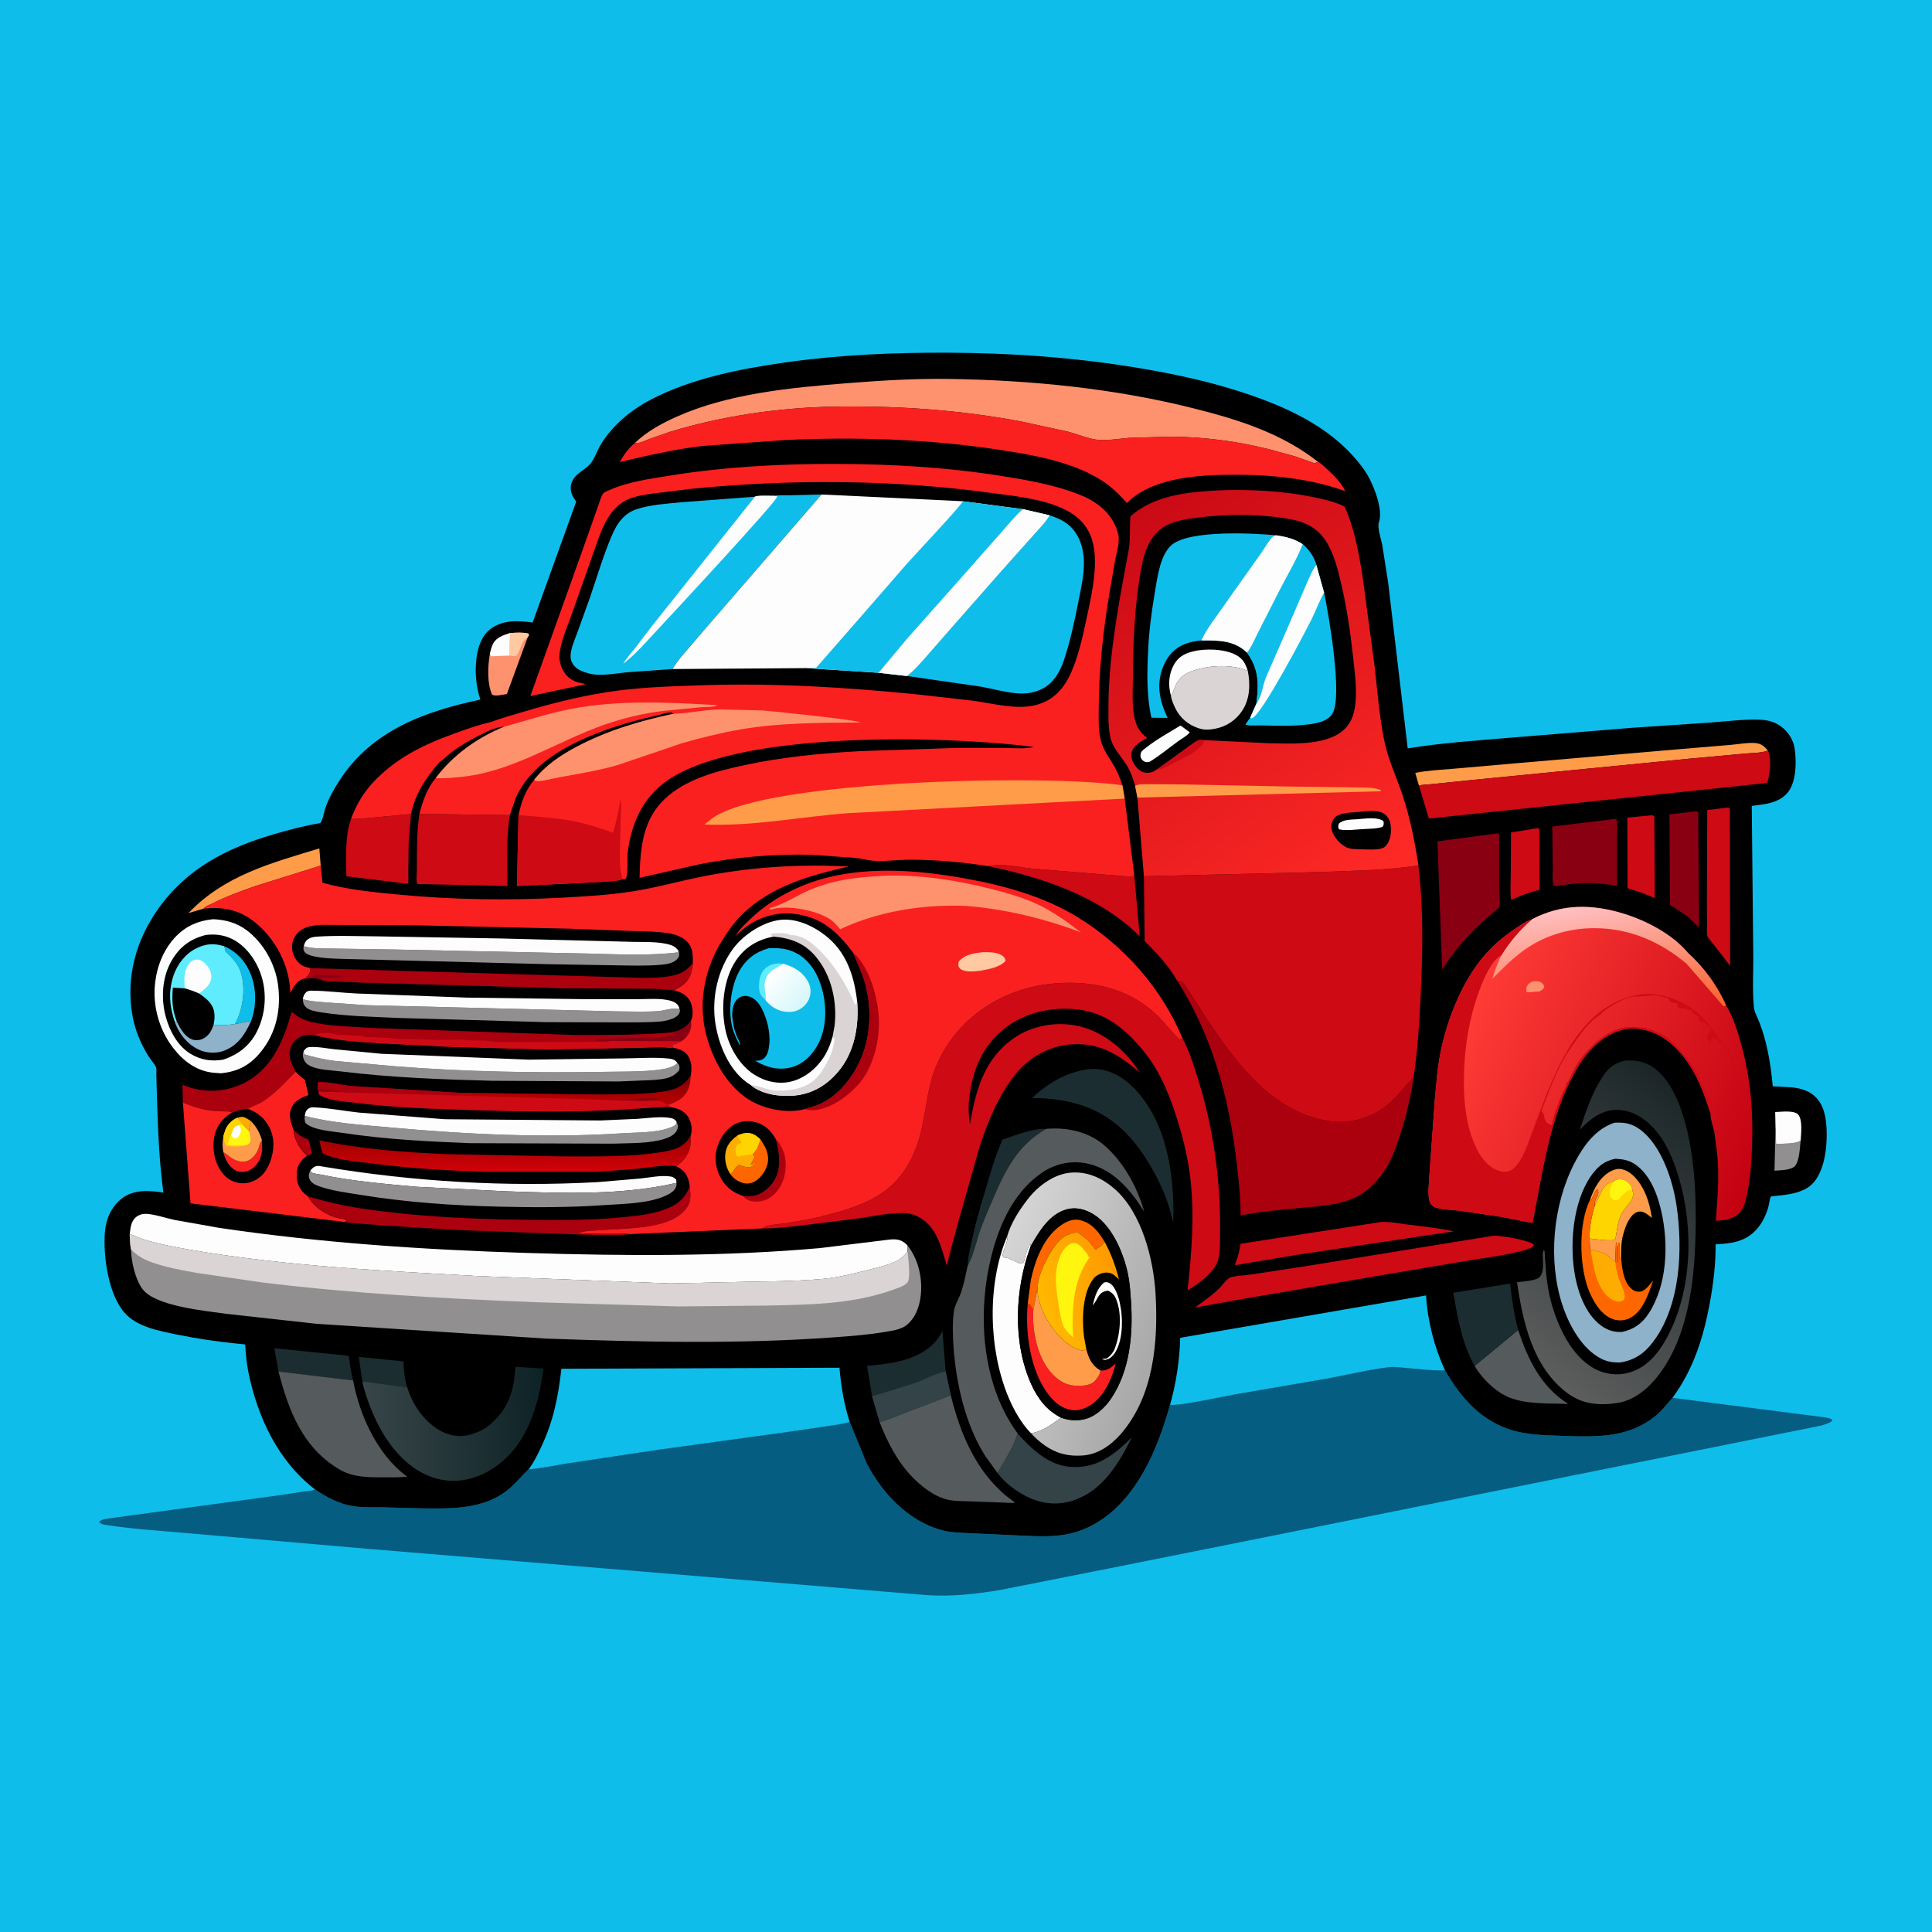 <svg version="1.1" xmlns="http://www.w3.org/2000/svg" style="display: block;" viewBox="0 0 2048 2048" width="1024" height="1024">
<defs>
	<linearGradient id="Gradient1" gradientUnits="userSpaceOnUse" x1="574.433" y1="1507.56" x2="387.145" y2="1512.39">
		<stop class="stop0" offset="0" stop-opacity="1" stop-color="rgb(14,35,39)"/>
		<stop class="stop1" offset="1" stop-opacity="1" stop-color="rgb(55,69,72)"/>
	</linearGradient>
	<linearGradient id="Gradient2" gradientUnits="userSpaceOnUse" x1="1229.81" y1="1429.06" x2="1050.05" y2="1356.29">
		<stop class="stop0" offset="0" stop-opacity="1" stop-color="rgb(169,168,169)"/>
		<stop class="stop1" offset="1" stop-opacity="1" stop-color="rgb(214,213,213)"/>
	</linearGradient>
	<linearGradient id="Gradient3" gradientUnits="userSpaceOnUse" x1="1818.36" y1="1186.46" x2="1615.95" y2="1437.71">
		<stop class="stop0" offset="0" stop-opacity="1" stop-color="rgb(28,38,40)"/>
		<stop class="stop1" offset="1" stop-opacity="1" stop-color="rgb(92,93,93)"/>
	</linearGradient>
	<linearGradient id="Gradient4" gradientUnits="userSpaceOnUse" x1="1103.94" y1="1381.82" x2="1184.08" y2="1353.26">
		<stop class="stop0" offset="0" stop-opacity="1" stop-color="rgb(255,184,0)"/>
		<stop class="stop1" offset="1" stop-opacity="1" stop-color="rgb(255,154,1)"/>
	</linearGradient>
	<linearGradient id="Gradient5" gradientUnits="userSpaceOnUse" x1="851.316" y1="1063.81" x2="815.421" y2="1033.5">
		<stop class="stop0" offset="0" stop-opacity="1" stop-color="rgb(215,247,251)"/>
		<stop class="stop1" offset="1" stop-opacity="1" stop-color="rgb(255,255,254)"/>
	</linearGradient>
	<linearGradient id="Gradient6" gradientUnits="userSpaceOnUse" x1="1876.18" y1="1205.6" x2="1559.46" y2="1072.45">
		<stop class="stop0" offset="0" stop-opacity="1" stop-color="rgb(195,1,17)"/>
		<stop class="stop1" offset="1" stop-opacity="1" stop-color="rgb(255,59,54)"/>
	</linearGradient>
	<linearGradient id="Gradient7" gradientUnits="userSpaceOnUse" x1="1711.72" y1="1085.53" x2="1690.07" y2="956.614">
		<stop class="stop0" offset="0" stop-opacity="1" stop-color="rgb(250,96,42)"/>
		<stop class="stop1" offset="1" stop-opacity="1" stop-color="rgb(255,193,195)"/>
	</linearGradient>
	<linearGradient id="Gradient8" gradientUnits="userSpaceOnUse" x1="535.493" y1="1210.45" x2="535.579" y2="1241.2">
		<stop class="stop0" offset="0" stop-opacity="1" stop-color="rgb(163,0,1)"/>
		<stop class="stop1" offset="1" stop-opacity="1" stop-color="rgb(209,2,9)"/>
	</linearGradient>
	<linearGradient id="Gradient9" gradientUnits="userSpaceOnUse" x1="601.517" y1="1165.98" x2="602.539" y2="1141.68">
		<stop class="stop0" offset="0" stop-opacity="1" stop-color="rgb(182,0,0)"/>
		<stop class="stop1" offset="1" stop-opacity="1" stop-color="rgb(142,0,3)"/>
	</linearGradient>
	<linearGradient id="Gradient10" gradientUnits="userSpaceOnUse" x1="1188.28" y1="555.857" x2="1470.79" y2="937.614">
		<stop class="stop0" offset="0" stop-opacity="1" stop-color="rgb(202,10,21)"/>
		<stop class="stop1" offset="1" stop-opacity="1" stop-color="rgb(255,42,38)"/>
	</linearGradient>
</defs>
<path transform="translate(0,0)" fill="rgb(15,189,234)" d="M -0 -0 L 2048 0 L 2048 2048 L -0 2048 L -0 -0 z"/>
<path transform="translate(0,0)" fill="rgb(6,93,130)" d="M 1240.29 1489.02 C 1246.04 1491.32 1298.65 1480.02 1309.45 1478.06 L 1405.88 1461.53 C 1427.91 1457.52 1450.41 1451.91 1472.59 1449.28 C 1478.13 1448.63 1484.56 1449.66 1490.15 1450.09 C 1503.28 1451.12 1517.59 1453.11 1530.7 1452.71 L 1531.79 1452.67 C 1549.13 1482.57 1570.84 1507.47 1605.47 1516.84 C 1621.63 1521.22 1637.87 1521.37 1654.5 1522.01 C 1672.99 1522.71 1692.18 1523.49 1710.5 1520.48 C 1728.64 1517.5 1745.88 1509.83 1759.29 1497.04 C 1764.22 1492.34 1768.29 1486.75 1772.92 1481.74 L 1898.84 1497.87 L 1928.01 1501.62 C 1932.45 1502.25 1937.76 1502.43 1941.77 1504.5 L 1942.32 1506.04 C 1936.97 1510.72 1924.92 1512.19 1918 1513.72 L 1662.07 1565.09 L 1410.54 1615.6 L 1175.53 1662.62 L 1059.9 1685.5 C 1034.08 1689.7 1009.07 1692.68 982.863 1690.93 L 388.875 1641.75 L 199.313 1625.28 C 170.938 1622.66 142.067 1621.11 113.906 1616.75 C 110.618 1616.24 107.359 1615.98 105.031 1613.5 C 107.358 1610.38 112.069 1610.08 115.666 1609.55 L 289 1585.99 L 321.46 1581.19 C 325.265 1580.62 330.51 1580.63 333.881 1578.83 C 346.235 1587.05 359.354 1594.2 374.177 1596.59 C 384.647 1598.27 395.895 1597.68 406.484 1597.83 L 446.388 1598.91 C 477.611 1599.3 512.297 1600.29 538.193 1579.46 C 545.937 1573.23 551.864 1565.67 558.951 1558.87 L 560.242 1557.64 C 574.526 1556.43 588.795 1553.26 602.969 1551.07 L 696.188 1537.06 L 835.873 1517.82 L 876.656 1511.85 C 884.603 1510.62 893.066 1509.89 900.687 1507.25 L 918.796 1551.47 C 935.381 1583.01 961.958 1611.44 997 1621.78 C 1005.91 1624.4 1015.62 1624.59 1024.85 1625.12 L 1065.5 1627.01 C 1084.87 1627.68 1105.95 1629.86 1125.17 1627.33 C 1137.96 1625.65 1149.02 1621.88 1160.25 1615.53 C 1204.72 1590.38 1227.36 1536 1240.29 1489.02 z"/>
<path transform="translate(0,0)" fill="rgb(0,0,0)" d="M 333.881 1578.83 C 294.601 1548.64 273.071 1502.26 263.351 1454.78 C 261.86 1447.5 261.099 1440.19 260.387 1432.81 C 260.233 1431.21 260.305 1426.4 259.691 1425.16 C 259.615 1425.01 253.159 1424.48 250.901 1424.25 C 229.714 1422.08 208.67 1419.01 187.807 1414.72 C 169.126 1410.88 145.594 1406.8 132.218 1391.8 C 114.732 1372.19 109.102 1330.94 111.26 1305.5 C 112.407 1291.98 118.228 1278.91 129.115 1270.48 C 141.9 1260.59 158.303 1261.87 173.224 1264.21 C 169.077 1233.07 167.538 1201.87 166.603 1170.5 L 165.704 1139.41 C 165.627 1137.37 166.06 1133.03 165.391 1131.41 C 163.847 1127.67 159.574 1123.12 157.33 1119.52 C 148.97 1106.11 142.966 1091.49 140.28 1075.88 C 133.307 1035.35 144.385 996.072 168.018 962.969 C 198.4 920.411 240.509 899.046 289.575 884.54 C 305.977 879.691 322.577 875.292 339.467 872.515 C 342.017 870.047 343.536 860.46 344.862 856.62 C 348.551 845.943 354.3 835.9 360.454 826.469 C 394.664 774.043 450.761 754.009 509.209 741.571 C 504.44 727.47 503.28 711.727 505.181 697 C 506.621 685.843 510.843 673.329 520.276 666.485 C 533.526 656.871 549.272 657.767 564.606 659.909 L 610.8 531.75 L 607.723 527.129 C 605.237 522.662 604.083 517.204 605.78 512.257 C 609.59 501.145 619.69 499.109 626.207 491.103 C 630.419 485.928 632.896 477.909 636.412 472.022 C 648.798 451.283 668.238 435.066 689.438 423.879 C 732.77 401.011 785.349 390.853 833.532 384.071 C 891.027 375.978 947.49 373.655 1005.52 373.892 C 1069.04 374.152 1132.39 378.423 1195.18 388.214 C 1232.77 394.075 1270.61 401.606 1306.99 412.794 C 1352.08 426.66 1399.92 446.144 1432.52 481.434 C 1439.63 489.13 1446.55 497.478 1451.41 506.811 C 1457.35 518.209 1466.17 540.915 1461.73 553.5 C 1459.69 559.309 1464.14 571.634 1465.26 577.868 L 1471.5 617.62 L 1492.23 793.323 C 1527.21 787.583 1563.2 785.165 1598.5 782.204 L 1729.26 771.545 L 1812.36 765.98 C 1830.58 764.685 1850.02 761.993 1868.21 763.065 C 1875.19 763.476 1882.55 766.039 1888.15 770.215 C 1895.94 776.027 1901.15 784.482 1902.51 794.133 C 1904.43 807.749 1904.12 828.271 1895.56 839.42 C 1886.32 851.446 1870.85 852.491 1856.95 854.282 L 1858.49 1008.23 C 1858.85 1027.73 1857.36 1048.16 1859.17 1067.5 C 1859.49 1070.91 1860.76 1074.07 1862.17 1077.15 C 1872.53 1099.78 1876.99 1126.91 1879.21 1151.55 L 1900.21 1152.68 L 1902 1152.95 C 1909.37 1153.99 1916.65 1156.21 1922.5 1161.02 C 1932.33 1169.09 1935.21 1181.5 1936.06 1193.64 C 1937.47 1213.62 1934.79 1247.38 1915.9 1259.13 C 1905.89 1265.36 1893.51 1266.55 1882.06 1267.78 C 1881.79 1267.81 1877.43 1268.23 1877.4 1268.26 C 1876.04 1269.91 1875.14 1277.37 1874.38 1279.95 C 1871.91 1288.37 1867.77 1296.99 1861.78 1303.5 C 1849.69 1316.64 1835.18 1318.05 1818.61 1319.09 C 1818.79 1340.14 1816.22 1361.01 1812.39 1381.68 C 1805.76 1417.53 1794.88 1452.17 1772.92 1481.74 C 1768.29 1486.75 1764.22 1492.34 1759.29 1497.04 C 1745.88 1509.83 1728.64 1517.5 1710.5 1520.48 C 1692.18 1523.49 1672.99 1522.71 1654.5 1522.01 C 1637.87 1521.37 1621.63 1521.22 1605.47 1516.84 C 1570.84 1507.47 1549.13 1482.57 1531.79 1452.67 L 1530.7 1452.71 C 1517.59 1453.11 1503.28 1451.12 1490.15 1450.09 C 1484.56 1449.66 1478.13 1448.63 1472.59 1449.28 C 1450.41 1451.91 1427.91 1457.52 1405.88 1461.53 L 1309.45 1478.06 C 1298.65 1480.02 1246.04 1491.32 1240.29 1489.02 C 1227.36 1536 1204.72 1590.38 1160.25 1615.53 C 1149.02 1621.88 1137.96 1625.65 1125.17 1627.33 C 1105.95 1629.86 1084.87 1627.68 1065.5 1627.01 L 1024.85 1625.12 C 1015.62 1624.59 1005.91 1624.4 997 1621.78 C 961.958 1611.44 935.381 1583.01 918.796 1551.47 L 900.687 1507.25 C 893.066 1509.89 884.603 1510.62 876.656 1511.85 L 835.873 1517.82 L 696.188 1537.06 L 602.969 1551.07 C 588.795 1553.26 574.526 1556.43 560.242 1557.64 L 558.951 1558.87 C 551.864 1565.67 545.937 1573.23 538.193 1579.46 C 512.297 1600.29 477.611 1599.3 446.388 1598.91 L 406.484 1597.83 C 395.895 1597.68 384.647 1598.27 374.177 1596.59 C 359.354 1594.2 346.235 1587.05 333.881 1578.83 z"/>
<path transform="translate(0,0)" fill="rgb(146,143,144)" d="M 1882.14 1195.83 L 1882.28 1197.06 L 1882.72 1212.62 C 1888.9 1212.27 1904.42 1212.8 1908.77 1208.94 C 1907.94 1216.03 1907.59 1229.58 1903.19 1235.5 C 1899.34 1240.68 1886.96 1240.42 1881.02 1240.96 L 1882.14 1195.83 z"/>
<path transform="translate(0,0)" fill="rgb(253,253,253)" d="M 1882.14 1195.83 L 1881.77 1178.8 C 1887.97 1178.65 1901.82 1176.66 1906.14 1181.5 C 1911.04 1187 1909.19 1201.82 1908.77 1208.94 C 1904.42 1212.8 1888.9 1212.27 1882.72 1212.62 L 1882.28 1197.06 L 1882.14 1195.83 z"/>
<path transform="translate(0,0)" fill="rgb(28,45,49)" d="M 384.393 1466.69 L 380.375 1438.38 L 427.711 1443.16 C 428.003 1452.64 428.754 1461.42 431.638 1470.54 L 385.141 1464.3 L 384.393 1466.69 z"/>
<path transform="translate(0,0)" fill="rgb(28,45,49)" d="M 1025.81 1341.77 C 1025.76 1334.21 1027.77 1326.56 1029.28 1319.18 C 1033.08 1300.58 1038.12 1282.68 1043.64 1264.53 C 1049.41 1245.53 1054.51 1226.24 1062.63 1208.08 C 1076.49 1203.57 1094.56 1195.93 1109.12 1196.64 C 1078.65 1213.67 1065.21 1241.25 1052.13 1272.12 C 1047.4 1283.28 1042.4 1294.19 1038.5 1305.69 C 1034.51 1317.45 1031.89 1330.96 1025.81 1341.77 z"/>
<path transform="translate(0,0)" fill="rgb(254,146,110)" d="M 540.675 671.09 C 547.297 670.613 553.283 670.2 559.851 671.5 L 560.868 673 L 559.307 675.667 L 537.301 735.718 C 532.951 736.256 525.334 738.443 521.613 736.377 C 516.201 724.202 517.011 706.082 519.272 693.229 C 520.11 689.713 520.943 686.032 522.562 682.778 C 526.106 675.658 533.672 673.353 540.675 671.09 z"/>
<path transform="translate(0,0)" fill="rgb(255,201,161)" d="M 540.675 671.09 C 547.297 670.613 553.283 670.2 559.851 671.5 L 560.868 673 L 559.307 675.667 C 551.412 680.574 552.578 687.906 547.997 694.5 C 546.837 696.169 541.715 695.171 540.012 694.955 C 539.508 687.071 540.48 679.014 540.675 671.09 z"/>
<path transform="translate(0,0)" fill="rgb(253,253,253)" d="M 519.272 693.229 C 520.11 689.713 520.943 686.032 522.562 682.778 C 526.106 675.658 533.672 673.353 540.675 671.09 C 540.48 679.014 539.508 687.071 540.012 694.955 L 520.5 695.699 L 519.272 693.229 z"/>
<path transform="translate(0,0)" fill="rgb(28,45,49)" d="M 295.223 1453.87 L 290.803 1429.17 L 369.57 1437.2 C 370.929 1445.81 371.933 1454.94 374.298 1463.33 L 295.223 1453.87 z"/>
<path transform="translate(0,0)" fill="rgb(206,10,21)" d="M 1626.74 878.362 L 1630.5 877.83 L 1631.89 879 L 1631.96 943.341 C 1622.36 945.347 1613.42 948.968 1604.41 952.775 C 1603.09 953.785 1603.91 953.422 1601.82 953.5 C 1600.72 945.259 1601.42 936.219 1601.46 927.88 L 1601.74 882.475 L 1626.74 878.362 z"/>
<path transform="translate(0,0)" fill="rgb(254,156,73)" d="M 215.708 963.213 L 199.807 967.905 C 238.075 927.729 287.326 914.974 338.513 899.328 L 339.966 917.578 L 271.152 939.108 C 255.124 944.777 239.958 950.115 224.811 957.927 C 221.055 959.864 218.513 959.812 215.708 963.213 z"/>
<path transform="translate(0,0)" fill="rgb(206,10,21)" d="M 1748.71 864.461 C 1751.42 864.209 1751.6 863.834 1753.68 865.5 L 1754.15 951.912 L 1738.93 945.902 L 1725.31 941.581 L 1725.05 866.705 L 1748.71 864.461 z"/>
<path transform="translate(0,0)" fill="rgb(138,0,19)" d="M 1794.46 860.408 C 1797.22 860.088 1797.77 859.49 1800.22 861 L 1801.02 983.347 L 1788.62 971.286 L 1770.18 959.059 L 1769.7 863.186 L 1794.46 860.408 z"/>
<path transform="translate(0,0)" fill="rgb(85,91,92)" d="M 1563.21 1447.96 L 1609.34 1409.81 C 1619.66 1441.22 1633.52 1470.04 1662.4 1488.24 C 1642.52 1487.45 1618.1 1488.91 1599.43 1481.2 C 1589.77 1477.21 1580.91 1469.86 1573.85 1462.26 C 1569.87 1457.97 1566.2 1452.99 1563.21 1447.96 z"/>
<path transform="translate(0,0)" fill="rgb(206,10,21)" d="M 1047.71 918.204 C 1062.31 914.887 1079.64 919.239 1094.35 920.761 L 1167.79 926.815 L 1190.66 928.699 C 1194.43 928.949 1198.86 929.699 1202.44 928.313 L 1208.14 992.441 C 1165.48 950.068 1105.17 930.142 1047.71 918.204 z"/>
<path transform="translate(0,0)" fill="rgb(206,10,21)" d="M 1828.55 856.394 C 1831.16 856.071 1831.37 855.589 1833.73 857 L 1833.96 1023.84 L 1825.34 1012.54 L 1813.31 997.183 C 1812.2 995.74 1810.08 993.631 1809.73 991.797 C 1809.07 988.315 1809.57 983.634 1809.53 980.063 L 1809.4 954.5 L 1809.74 858.72 L 1828.55 856.394 z"/>
<path transform="translate(0,0)" fill="rgb(28,45,49)" d="M 1563.21 1447.96 L 1563.14 1447.94 C 1549.59 1423.59 1545.26 1397.48 1540.59 1370.37 L 1600.74 1360.64 C 1602.77 1377.42 1604.84 1393.48 1609.34 1409.81 L 1563.21 1447.96 z"/>
<path transform="translate(0,0)" fill="rgb(206,10,21)" d="M 1463.94 1295.37 C 1472.58 1294.78 1482.87 1296.9 1491.5 1297.98 C 1507.94 1300.05 1524.83 1301.67 1541 1305.27 L 1374.78 1330.18 L 1309.36 1341.13 C 1309.26 1338.6 1311.34 1334.65 1312.11 1332.1 C 1313.47 1327.67 1314.24 1322.99 1315.1 1318.44 L 1463.94 1295.37 z"/>
<path transform="translate(0,0)" fill="rgb(206,10,21)" d="M 372.134 867.946 C 375.091 869.292 427.322 863.37 435.69 862.897 L 433.239 892.782 L 432.788 925.449 C 432.762 928.584 433.427 934.172 432.277 936.891 L 367.139 928.94 C 366.957 908.74 365.42 887.333 372.134 867.946 z"/>
<path transform="translate(0,0)" fill="rgb(138,0,19)" d="M 1709.53 868.381 C 1710.85 868.02 1712.15 868.29 1713.5 868.398 C 1715.16 874.159 1714 882.933 1714.02 889.156 L 1714.08 939.261 C 1695.11 934.92 1673.84 935.324 1654.76 938.485 C 1652.2 938.89 1649.53 939.58 1646.95 939.085 C 1645.08 933.927 1646.08 925.809 1646.03 920.3 L 1645.43 876.191 L 1709.53 868.381 z"/>
<path transform="translate(0,0)" fill="rgb(146,143,144)" d="M 321.047 1059.16 C 328.411 1061.44 336.62 1061.8 344.285 1062.49 L 388.014 1065.52 L 655.555 1072.12 C 669.267 1072.13 683.327 1072.77 697 1071.87 C 704.951 1071.35 711.102 1068.19 719.323 1069.48 L 720.119 1068.91 C 720.904 1070.88 720.983 1071.95 720.114 1074 C 718.544 1077.7 713.182 1079.93 709.607 1080.94 L 708.094 1081.35 C 705.739 1082 703.434 1082.5 701 1082.73 C 687.595 1084.03 673.582 1083.63 660.088 1083.77 L 578.662 1083.52 L 421.311 1079.04 C 395.02 1077.76 367.287 1077.31 341.297 1073.25 C 336.251 1072.46 328.076 1071.44 324.329 1067.67 C 321.489 1064.81 321.342 1062.91 321.047 1059.16 z"/>
<path transform="translate(0,0)" fill="rgb(254,156,73)" d="M 1504.14 832.818 L 1500.23 819.262 C 1513.6 816.604 1527.54 816.057 1541.11 814.864 L 1605.08 809.258 L 1777.69 794.362 L 1834.98 789.564 C 1843.04 788.87 1852.1 787.066 1860.09 787.603 C 1866.74 788.049 1869.81 790.736 1874.07 795.597 C 1866.81 798.404 1857.5 798.047 1849.77 798.811 L 1790.23 804.271 L 1562.24 826.625 L 1515.53 831.398 C 1512.5 831.776 1506.81 831.706 1504.14 832.818 z"/>
<path transform="translate(0,0)" fill="rgb(28,45,49)" d="M 924.461 1480.17 L 919.134 1447.92 C 934.108 1446.41 950.387 1444.92 964.594 1439.62 C 979.038 1434.23 992.057 1425.66 998.616 1411.19 L 998.965 1410.4 L 1002.45 1453.76 L 1007.91 1479.18 L 950.207 1501.35 C 944.679 1503.34 938.195 1506.42 932.502 1507.66 L 924.461 1480.17 z"/>
<path transform="translate(0,0)" fill="rgb(51,67,71)" d="M 924.461 1480.17 L 969.71 1466.13 C 980.281 1462.34 991.555 1456.06 1002.45 1453.76 L 1007.91 1479.18 L 950.207 1501.35 C 944.679 1503.34 938.195 1506.42 932.502 1507.66 L 924.461 1480.17 z"/>
<path transform="translate(0,0)" fill="rgb(51,67,71)" d="M 1078.74 1519.57 C 1093.27 1535.85 1111.61 1553.39 1134.81 1554.93 C 1159.38 1556.57 1175.38 1546.16 1192.87 1530.38 L 1199.9 1523.52 C 1186.11 1550.97 1169.3 1579.78 1138.49 1590.27 C 1121.11 1596.19 1104.14 1594.37 1087.93 1586.19 C 1077.27 1580.82 1064.67 1571.51 1057.7 1561.73 C 1059.2 1557.24 1062.83 1552.25 1065.23 1548.1 C 1070.48 1539.05 1075.63 1529.59 1078.74 1519.57 z"/>
<path transform="translate(0,0)" fill="rgb(253,253,253)" d="M 321.047 1059.16 C 321.715 1055.2 322.117 1054.57 324.74 1051.5 C 326.444 1050.65 327.61 1050.14 329.557 1050.15 C 345.617 1050.17 361.897 1052.4 377.969 1053.14 L 494.469 1057.5 L 614 1059.09 L 674.502 1059.22 C 686.053 1059.26 701.023 1057.62 712 1061.19 C 714.908 1062.13 717.646 1063.79 719.239 1066.48 C 719.765 1067.37 719.87 1067.97 720.119 1068.91 L 719.323 1069.48 C 711.102 1068.19 704.951 1071.35 697 1071.87 C 683.327 1072.77 669.267 1072.13 655.555 1072.12 L 388.014 1065.52 L 344.285 1062.49 C 336.62 1061.8 328.411 1061.44 321.047 1059.16 z"/>
<path transform="translate(0,0)" fill="rgb(253,253,253)" d="M 1067.47 1311.06 L 1067.74 1312.43 C 1068.43 1316.72 1060.85 1330.14 1063.43 1332.18 C 1065.54 1333.85 1066.15 1333.24 1068.62 1333.7 L 1070.55 1334.63 L 1072.01 1335.06 C 1073.51 1335.52 1074.2 1336.03 1075.55 1336.72 C 1077.77 1337.84 1081.67 1340.31 1084.01 1339.01 C 1085.74 1338.03 1086.18 1334.76 1086.5 1333 C 1087.11 1329.64 1089.79 1321.02 1092.46 1318.95 L 1092.64 1320.81 C 1075.73 1366.18 1073.04 1423.18 1093.44 1467.94 C 1100.23 1482.83 1109.82 1495.19 1124.63 1502.73 C 1115.71 1509.53 1104.26 1517.83 1092.87 1519.31 C 1082.35 1508.48 1074.25 1493.92 1068.54 1480.02 C 1047.92 1429.78 1046.25 1361.5 1067.47 1311.06 z"/>
<path transform="translate(0,0)" fill="rgb(28,45,49)" d="M 1153.95 1133.34 L 1159.5 1133.11 C 1177.16 1133.4 1191.61 1142.39 1203.41 1154.94 C 1237.95 1191.67 1245.03 1247.74 1243.68 1296 L 1241.86 1289.38 C 1239.04 1275.98 1233.19 1262.2 1227.26 1249.87 C 1217.97 1232.17 1207.43 1215.13 1193.33 1200.81 C 1165.89 1172.92 1131.99 1164.16 1094.04 1163.9 C 1111 1147.98 1130.75 1136.42 1153.95 1133.34 z"/>
<path transform="translate(0,0)" fill="rgb(138,0,19)" d="M 1586.43 883.5 L 1587.92 883.392 L 1589.13 884.5 L 1589.16 944.659 C 1589.17 948.342 1590.43 958.291 1589.23 961.391 C 1588.55 963.152 1583.37 966.807 1581.71 968.269 C 1574.21 974.882 1566.63 981.501 1559.7 988.722 C 1548.63 1000.26 1537.28 1014.29 1528.72 1027.72 L 1523.77 891.891 L 1586.43 883.5 z"/>
<path transform="translate(0,0)" fill="rgb(206,10,21)" d="M 444.599 862.772 L 540.486 864.024 C 536.417 888.356 537.883 914.604 537.929 939.254 L 442.505 937.092 C 440.885 933.782 441.912 925.246 441.914 921.356 C 441.924 901.68 441.667 882.297 444.599 862.772 z"/>
<path transform="translate(0,0)" fill="rgb(206,10,21)" d="M 1580.69 1310.31 L 1582.03 1310.07 C 1590.49 1309.22 1620.71 1314.56 1626.13 1319.5 L 1625.25 1321.25 C 1617.09 1327.98 1568.33 1334.22 1555.56 1336.37 L 1454.01 1353.55 L 1309.54 1378.3 L 1266.53 1386.08 C 1275.72 1379.57 1285.49 1372.81 1293.38 1364.73 C 1295.9 1362.16 1300.95 1355.12 1304.27 1354.12 C 1310.61 1352.21 1319.17 1352.03 1325.83 1351.05 L 1380.17 1342.82 L 1580.69 1310.31 z"/>
<path transform="translate(0,0)" fill="rgb(85,91,92)" d="M 295.223 1453.87 L 374.298 1463.33 C 381.098 1499.97 399.669 1541.26 430.177 1564.24 L 431.693 1565.35 C 423.082 1566.21 414.372 1566.07 405.727 1566.06 C 389.525 1566.04 373.814 1566.02 359.457 1557.47 C 320.675 1534.37 305.92 1495.18 295.223 1453.87 z"/>
<path transform="translate(0,0)" fill="rgb(85,91,92)" d="M 932.502 1507.66 C 938.195 1506.42 944.679 1503.34 950.207 1501.35 L 1007.91 1479.18 C 1015.18 1508.51 1025.3 1536.18 1043.25 1560.78 C 1049.62 1569.51 1057.38 1577.73 1065.5 1584.88 C 1067.19 1586.37 1075.14 1591.59 1075.56 1593.26 L 1030.92 1591.6 C 1022.88 1591.16 1013.73 1591.59 1005.86 1589.99 C 990.729 1586.9 977.055 1576.06 966.603 1565.19 C 951.224 1549.21 940.388 1528.23 932.502 1507.66 z"/>
<path transform="translate(0,0)" fill="rgb(171,0,14)" d="M 193.861 1168.66 L 193.365 1149.9 C 199.037 1152.11 204.7 1154.08 210.74 1155.05 L 212 1155.25 C 229.222 1158.11 246.897 1154.83 262.04 1146.25 C 289.358 1130.76 301.041 1101.68 309.066 1072.84 C 312.046 1074.34 314.409 1076.83 317.306 1078.5 C 321.187 1080.73 326.057 1082.32 330.398 1083.37 C 350.239 1088.15 372.248 1088 392.55 1089.61 L 611.5 1097.21 C 644.221 1097.03 677.022 1097.3 709.652 1094.59 C 719.912 1093.33 726.027 1090.37 732.368 1082.28 C 733.315 1088.19 732.148 1092.77 728.733 1097.8 C 727.091 1100.22 724.648 1102.18 722.222 1103.75 L 721.462 1104.21 C 718.778 1105.79 716.347 1106.71 713.344 1107.5 C 713.345 1109.93 713.069 1108.9 713.87 1110.66 C 710.443 1111.49 704.862 1110.34 701.14 1110.3 L 674.468 1110.97 L 579.516 1112.72 L 474.911 1109.8 L 403.353 1106.15 C 379.795 1104.63 355.932 1103.15 332.959 1097.45 C 326.275 1096.62 320.001 1097.3 314.524 1101.61 C 310.249 1104.98 307.672 1109.92 307.143 1115.3 C 306.348 1123.4 310.261 1129.06 313.578 1135.96 C 302.349 1147.28 291.543 1159.36 278 1167.98 C 273.297 1170.97 267.014 1172.45 262.77 1175.53 C 255.464 1175.2 252.581 1177.64 245.957 1179.3 C 243.343 1177.68 240.184 1178.23 237.135 1178.13 C 231.48 1177.96 225.822 1177.67 220.229 1176.78 C 210.999 1175.3 202.425 1172.32 193.861 1168.66 z"/>
<path transform="translate(0,0)" fill="rgb(138,0,19)" d="M 709.652 1094.59 C 719.912 1093.33 726.027 1090.37 732.368 1082.28 C 733.315 1088.19 732.148 1092.77 728.733 1097.8 C 727.091 1100.22 724.648 1102.18 722.222 1103.75 L 647.561 1103.49 C 643.568 1103.49 635.674 1104.6 632.51 1102.5 C 634.391 1100.62 637.431 1101.81 640 1101.51 C 657.701 1099.43 676.555 1100.71 694.528 1099.77 C 700.385 1099.46 710.442 1099.49 714.947 1095.72 C 713.396 1094.64 711.518 1094.79 709.652 1094.59 z"/>
<path transform="translate(0,0)" fill="rgb(206,10,21)" d="M 332.959 1097.45 C 337.592 1094.74 346.105 1094.47 351.51 1095.5 L 352.457 1095.89 C 357.48 1097.89 365.992 1096.6 371.51 1097.5 C 375.997 1098.23 381.276 1097.57 385.51 1098.5 C 386.771 1098.78 387.178 1099.37 388.608 1099.4 C 391.66 1099.48 395.574 1098.91 398.51 1099.5 C 403.899 1100.57 409.207 1099.64 414.51 1100.5 C 423.602 1101.97 433.06 1101.29 442.33 1101.46 L 463.511 1102.39 C 473.712 1102.54 485.496 1101.21 495.51 1102.5 C 502.718 1103.43 510.484 1102.38 517.51 1103.5 C 528.189 1105.2 539.881 1104.48 550.834 1104.49 L 606.063 1104.45 L 633.318 1104.37 C 638.018 1104.34 643.045 1104.86 647.561 1103.49 L 722.222 1103.75 L 721.462 1104.21 C 718.778 1105.79 716.347 1106.71 713.344 1107.5 C 713.345 1109.93 713.069 1108.9 713.87 1110.66 C 710.443 1111.49 704.862 1110.34 701.14 1110.3 L 674.468 1110.97 L 579.516 1112.72 L 474.911 1109.8 L 403.353 1106.15 C 379.795 1104.63 355.932 1103.15 332.959 1097.45 z"/>
<path transform="translate(0,0)" fill="url(#Gradient1)" d="M 431.638 1470.54 C 437.218 1488.37 448.215 1505.02 464.157 1515.11 C 473.158 1520.81 485.081 1523.91 495.66 1521.42 L 497 1521.08 C 505.308 1519.03 513.297 1515.44 519.781 1509.76 C 539.639 1492.36 544.747 1474.23 546.381 1448.94 L 576.086 1450.7 C 573.004 1474.59 567.497 1498.59 555.932 1519.91 C 543.879 1542.13 523.892 1560.51 499.07 1567.25 C 480.123 1572.39 461.08 1569.36 444.312 1559.51 C 412.238 1540.66 393.587 1501.28 384.393 1466.69 L 385.141 1464.3 L 431.638 1470.54 z"/>
<path transform="translate(0,0)" fill="rgb(206,10,21)" d="M 1874.07 795.597 C 1877.86 803.418 1876.36 817.847 1874.34 826.133 L 1873.38 829.981 L 1514.64 867.672 L 1504.14 832.818 C 1506.81 831.706 1512.5 831.776 1515.53 831.398 L 1562.24 826.625 L 1790.23 804.271 L 1849.77 798.811 C 1857.5 798.047 1866.81 798.404 1874.07 795.597 z"/>
<path transform="translate(0,0)" fill="rgb(85,91,92)" d="M 1109.12 1196.64 C 1130.19 1194.8 1152.87 1199.34 1169.5 1213.18 C 1190.47 1230.64 1205.64 1258.41 1212.9 1284.36 C 1198.76 1261.86 1180.85 1240.05 1153.64 1233.64 C 1137.57 1229.87 1120.33 1232.91 1106.45 1241.87 C 1072.3 1263.91 1056.1 1304.9 1048.29 1343.03 C 1036.88 1398.66 1042.27 1464.8 1074.27 1513.06 L 1078.74 1519.57 C 1075.63 1529.59 1070.48 1539.05 1065.23 1548.1 C 1062.83 1552.25 1059.2 1557.24 1057.7 1561.73 L 1044.42 1543.4 C 1023.41 1510.34 1013.67 1467.21 1010.82 1428.5 C 1009.9 1415.96 1009.47 1401.75 1011.3 1389.3 C 1012.25 1382.88 1016.75 1376.23 1018.82 1369.96 C 1021.83 1360.83 1023.69 1351.15 1025.81 1341.77 C 1031.89 1330.96 1034.51 1317.45 1038.5 1305.69 C 1042.4 1294.19 1047.4 1283.28 1052.13 1272.12 C 1065.21 1241.25 1078.65 1213.67 1109.12 1196.64 z"/>
<path transform="translate(0,0)" fill="url(#Gradient2)" d="M 1067.47 1311.06 C 1071.44 1296.71 1080.64 1282.43 1089.78 1270.78 C 1100.35 1257.31 1116.66 1244.91 1134.21 1243.14 C 1152.17 1241.32 1168.19 1248.66 1181.51 1260.28 C 1210.29 1285.41 1222.71 1334.48 1224.91 1371.17 C 1227.96 1422.16 1223 1480.36 1187.76 1520.48 C 1177.22 1532.48 1163.42 1541.97 1147 1542.93 C 1140.13 1543.33 1133.65 1543.05 1127 1541.26 L 1125.19 1540.79 C 1112.77 1537.45 1101.47 1528.63 1092.87 1519.31 C 1104.26 1517.83 1115.71 1509.53 1124.63 1502.73 C 1132.65 1505.57 1139.88 1506.32 1148.28 1504.69 C 1160.46 1502.33 1171.04 1492.55 1177.81 1482.5 C 1197.57 1453.22 1201.23 1414.63 1198.93 1380.31 C 1198.28 1370.69 1197.72 1360.82 1195.82 1351.36 C 1191.46 1329.56 1179.41 1300.12 1159.9 1287.72 C 1151.22 1282.21 1141.24 1279.23 1131.07 1281.9 C 1112.45 1286.79 1101.61 1305.31 1092.64 1320.81 L 1092.46 1318.95 C 1089.79 1321.02 1087.11 1329.64 1086.5 1333 C 1086.18 1334.76 1085.74 1338.03 1084.01 1339.01 C 1081.67 1340.31 1077.77 1337.84 1075.55 1336.72 C 1074.2 1336.03 1073.51 1335.52 1072.01 1335.06 L 1070.55 1334.63 L 1068.62 1333.7 C 1066.15 1333.24 1065.54 1333.85 1063.43 1332.18 C 1060.85 1330.14 1068.43 1316.72 1067.74 1312.43 L 1067.47 1311.06 z"/>
<path transform="translate(0,0)" fill="rgb(250,32,32)" d="M 262.77 1175.53 C 267.014 1172.45 273.297 1170.97 278 1167.98 C 291.543 1159.36 302.349 1147.28 313.578 1135.96 C 316.645 1139.15 319.352 1142.13 323.242 1144.35 L 327.117 1160.87 C 319.867 1163.61 312.929 1166.25 309.405 1173.8 C 305.464 1182.23 308.503 1189.75 311.322 1197.83 C 311.891 1208.3 317.999 1218.13 325.588 1225.1 C 320.629 1228.77 316.46 1233.23 315.238 1239.5 C 313.721 1247.28 314.82 1255.28 319.636 1261.7 C 321.642 1264.37 324.109 1266.37 326.738 1268.4 C 332.782 1279.4 344.558 1287.11 356.378 1290.62 L 366.5 1292.53 L 367.469 1294.52 L 365.345 1295.36 L 201.969 1275.62 L 193.861 1168.66 C 202.425 1172.32 210.999 1175.3 220.229 1176.78 C 225.822 1177.67 231.48 1177.96 237.135 1178.13 C 240.184 1178.23 243.343 1177.68 245.957 1179.3 C 252.581 1177.64 255.464 1175.2 262.77 1175.53 z"/>
<path transform="translate(0,0)" fill="rgb(0,0,0)" d="M 245.957 1179.3 C 252.581 1177.64 255.464 1175.2 262.77 1175.53 C 273.063 1179.04 280.818 1185.62 285.755 1195.5 C 291.541 1207.08 290.698 1220.21 286.17 1232 C 282.748 1240.91 277.429 1248.14 268.5 1252.03 C 261.943 1254.89 254.394 1255.1 247.712 1252.53 C 239.03 1249.2 233.293 1241.53 229.809 1233.18 C 225.413 1222.64 224.918 1207.93 229.5 1197.33 C 232.847 1189.59 238.713 1183.52 245.957 1179.3 z"/>
<path transform="translate(0,0)" fill="rgb(255,172,2)" d="M 251.759 1184.92 C 255.037 1183.82 256.7 1183.36 260 1184.77 L 265.318 1187.88 L 265.934 1188.25 L 263.807 1199.13 L 257.26 1192.12 C 255.063 1189.95 253.47 1187.47 251.759 1184.92 z"/>
<path transform="translate(0,0)" fill="rgb(250,32,32)" d="M 277.624 1208.47 C 278.339 1218.32 278.213 1227.57 271.11 1235.43 C 267.328 1239.61 262.735 1242.13 257.048 1242.25 C 251.729 1242.37 248.134 1240.4 244.501 1236.62 C 240.564 1232.52 238.145 1227 236.819 1221.53 C 238.515 1222.28 239.693 1222.95 241.116 1224.18 C 244.706 1227.27 247.627 1229.36 252.23 1230.7 C 256.146 1231.84 260.753 1231.81 264.342 1229.66 C 269.546 1226.56 273.412 1220.7 274.763 1214.86 C 275.181 1213.06 275.605 1211.78 276.57 1210.17 L 277.624 1208.47 z"/>
<path transform="translate(0,0)" fill="rgb(254,156,73)" d="M 236.804 1204.61 L 239.066 1197.5 C 241.35 1191.84 246.183 1187.22 251.759 1184.92 C 253.47 1187.47 255.063 1189.95 257.26 1192.12 L 263.807 1199.13 L 265.934 1188.25 C 271.878 1194.55 275.039 1200.23 277.624 1208.47 L 276.57 1210.17 C 275.605 1211.78 275.181 1213.06 274.763 1214.86 C 273.412 1220.7 269.546 1226.56 264.342 1229.66 C 260.753 1231.81 256.146 1231.84 252.23 1230.7 C 247.627 1229.36 244.706 1227.27 241.116 1224.18 C 239.693 1222.95 238.515 1222.28 236.819 1221.53 C 235.567 1215.91 235.713 1210.22 236.804 1204.61 z"/>
<path transform="translate(0,0)" fill="rgb(254,246,15)" d="M 236.804 1204.61 L 239.066 1197.5 C 241.35 1191.84 246.183 1187.22 251.759 1184.92 C 253.47 1187.47 255.063 1189.95 257.26 1192.12 L 263.807 1199.13 C 265.206 1202.63 266.293 1207.13 265.025 1210.82 C 264.566 1212.15 262.776 1213.34 261.51 1213.83 L 260.087 1214.01 C 254.459 1215.73 246.44 1214.88 240.5 1214.9 C 238.062 1212.52 237.585 1207.84 236.804 1204.61 z"/>
<path transform="translate(0,0)" fill="rgb(253,253,253)" d="M 244.781 1203.54 L 247.162 1197 C 248.87 1193.77 250.708 1193.34 254.033 1192.45 C 255.273 1196.79 256.182 1198.74 253.958 1203 C 253.29 1204.28 252.127 1205.44 251.182 1206.5 L 248.082 1206.74 L 244.781 1203.54 z"/>
<path transform="translate(0,0)" fill="rgb(254,212,1)" d="M 236.804 1204.61 L 239.066 1197.5 C 241.35 1191.84 246.183 1187.22 251.759 1184.92 C 253.47 1187.47 255.063 1189.95 257.26 1192.12 L 254.033 1192.45 C 250.708 1193.34 248.87 1193.77 247.162 1197 L 244.781 1203.54 C 242.618 1206.03 243.061 1209.89 241.194 1213 C 244.252 1215.21 255.836 1213.61 260.087 1214.01 C 254.459 1215.73 246.44 1214.88 240.5 1214.9 C 238.062 1212.52 237.585 1207.84 236.804 1204.61 z"/>
<path transform="translate(0,0)" fill="url(#Gradient3)" d="M 1723.04 1124.19 C 1734.74 1123.61 1745.4 1125.58 1754.7 1133.12 L 1755.97 1134.17 C 1777.13 1151.37 1787.12 1188.4 1791.72 1214 C 1796.67 1241.61 1797.81 1271.16 1797.51 1299.18 C 1796.95 1350.26 1791.59 1410.4 1761.26 1453.49 C 1750.33 1469 1734.44 1483.96 1715.06 1487.13 C 1695.77 1490.27 1677.36 1488.65 1661.44 1476.72 C 1624.83 1449.29 1614.4 1401.84 1608.09 1359.23 C 1614.82 1358.32 1623.15 1358.04 1629.37 1355.5 C 1638.08 1351.94 1635.33 1336.44 1635.4 1328.5 L 1636.19 1325.21 C 1636.53 1325.47 1637.01 1325.62 1637.2 1326 C 1637.63 1326.89 1637.51 1330.62 1637.59 1331.79 L 1638.95 1349.92 C 1639.99 1359.76 1641.53 1369.95 1644.08 1379.52 C 1650.95 1405.24 1665.1 1436.56 1689.22 1450.31 C 1700.65 1456.82 1714.3 1458.61 1726.96 1454.99 C 1745.62 1449.66 1757.69 1434.92 1766.64 1418.62 C 1793.85 1369.11 1795.61 1301.95 1779.75 1248.57 C 1772.15 1222.97 1759.59 1194.62 1734.63 1181.64 C 1725.22 1176.75 1712.66 1174.78 1702.42 1178.23 L 1701 1178.74 C 1689.71 1182.67 1682.93 1189.31 1674.66 1197.58 C 1681.01 1178.26 1687.3 1159.56 1698.27 1142.18 C 1704.64 1132.1 1711.39 1126.75 1723.04 1124.19 z"/>
<path transform="translate(0,0)" fill="rgb(253,253,253)" d="M 226.089 974.391 C 239.109 975.031 250.901 978.118 261.482 986.082 C 279.405 999.57 291.837 1021.9 294.734 1044.06 C 298.073 1069.6 293.119 1094.19 276.864 1114.56 C 265.326 1129.02 252.637 1135.81 234.244 1137.74 L 226 1137.13 C 208.34 1135.27 194.63 1124.95 183.954 1111.36 C 168.712 1091.96 161.437 1065.9 164.499 1041.45 L 164.76 1039.5 C 166.658 1024.75 172.488 1009.64 181.825 997.948 C 193.559 983.26 207.535 976.303 226.089 974.391 z"/>
<path transform="translate(0,0)" fill="rgb(0,0,0)" d="M 217.889 991.172 C 227.394 989.908 236.804 990.922 245.5 995.104 C 260.558 1002.35 271.383 1017.62 276.654 1033.17 C 283.259 1052.66 281.602 1075.08 272.381 1093.42 C 264.764 1108.58 252.494 1117.88 236.636 1123.28 C 224.266 1125.32 213.102 1123.76 202.198 1117.22 C 188.197 1108.83 179.625 1092.51 175.554 1077.16 C 170.52 1058.18 171.89 1035.58 181.928 1018.37 C 190.558 1003.57 201.42 995.512 217.889 991.172 z"/>
<path transform="translate(0,0)" fill="rgb(15,189,234)" d="M 237.903 1003.19 C 251.268 1009.09 260.574 1019.45 265.919 1033 C 271.896 1048.15 271.903 1066.76 266.306 1082.05 L 248.991 1085.6 C 258.718 1069.02 262.163 1038.82 251.178 1022.08 C 248.936 1018.67 246.174 1015.61 243.348 1012.67 C 242.393 1011.67 239.89 1009.8 239.28 1008.67 C 238.565 1007.33 238.29 1004.73 237.903 1003.19 z"/>
<path transform="translate(0,0)" fill="rgb(141,178,202)" d="M 266.306 1082.05 C 260.027 1095.86 252.585 1108.02 237.606 1113.75 C 228.955 1117.06 218.297 1116.45 210.007 1112.35 C 198.711 1106.76 190.828 1097.02 186.078 1085.45 L 185.778 1084.47 L 187.419 1082.86 C 191.144 1090.31 195.647 1098.9 204.011 1101.93 C 207.651 1103.25 212.451 1102.56 215.819 1100.71 C 221.739 1097.44 224.29 1092.27 226.441 1086.15 C 233.604 1087.57 241.754 1086.32 248.991 1085.6 L 266.306 1082.05 z"/>
<path transform="translate(0,0)" fill="rgb(95,236,254)" d="M 185.778 1084.47 C 179.671 1068.02 178.18 1050.85 183.952 1034 C 188.118 1021.84 196.6 1010.92 208.243 1005.2 C 218.351 1000.23 227.295 999.637 237.903 1003.19 C 238.29 1004.73 238.565 1007.33 239.28 1008.67 C 239.89 1009.8 242.393 1011.67 243.348 1012.67 C 246.174 1015.61 248.936 1018.67 251.178 1022.08 C 262.163 1038.82 258.718 1069.02 248.991 1085.6 C 241.754 1086.32 233.604 1087.57 226.441 1086.15 C 224.29 1092.27 221.739 1097.44 215.819 1100.71 C 212.451 1102.56 207.651 1103.25 204.011 1101.93 C 195.647 1098.9 191.144 1090.31 187.419 1082.86 L 185.778 1084.47 z"/>
<path transform="translate(0,0)" fill="rgb(253,253,253)" d="M 195.89 1047.72 C 195.169 1038.37 194.571 1027.76 201.5 1020.28 C 203.384 1018.25 206.245 1017.11 209 1017.17 C 213.167 1017.26 215.811 1019.59 218.5 1022.54 C 221.987 1026.37 224.089 1030.72 223.975 1035.98 C 223.869 1040.91 220.517 1045.31 216.968 1048.45 L 214 1050.85 L 211.109 1053.24 C 206.096 1050.89 201.189 1049.27 195.89 1047.72 z"/>
<path transform="translate(0,0)" fill="rgb(0,0,0)" d="M 187.419 1082.86 C 182.474 1070.05 182.205 1060.51 183.213 1046.91 L 195.89 1047.72 C 201.189 1049.27 206.096 1050.89 211.109 1053.24 C 218.412 1058.25 225.475 1063.46 227.047 1072.85 C 227.829 1077.52 227.312 1081.53 226.441 1086.15 C 224.29 1092.27 221.739 1097.44 215.819 1100.71 C 212.451 1102.56 207.651 1103.25 204.011 1101.93 C 195.647 1098.9 191.144 1090.31 187.419 1082.86 z"/>
<path transform="translate(0,0)" fill="rgb(15,189,234)" d="M 1112.59 546.24 C 1126.15 550.656 1136.18 556.227 1142.96 569.5 C 1146.97 577.357 1148.8 586.389 1149 595.176 C 1149.3 608.694 1146.12 622.717 1143.5 635.941 C 1139.21 657.582 1134.65 679.673 1127.55 700.576 C 1123.57 712.289 1116.44 724.403 1105 730.071 C 1097.8 733.638 1090.59 735.27 1082.59 735.156 C 1068.47 734.954 1052.39 729.981 1038.24 727.639 L 961.213 716.557 C 968.021 711.754 974.464 704.226 980.092 698.014 L 1008.55 665.455 L 1062.52 604.108 L 1095.55 567.157 C 1101.36 560.556 1108.18 553.875 1112.59 546.24 z"/>
<path transform="translate(0,0)" fill="rgb(15,189,234)" d="M 1240.29 1489.02 C 1246.81 1466.51 1250.43 1441.49 1251.09 1418.12 L 1511.7 1373.19 C 1513.18 1400.05 1520.48 1428.35 1531.79 1452.67 L 1530.7 1452.71 C 1517.59 1453.11 1503.28 1451.12 1490.15 1450.09 C 1484.56 1449.66 1478.13 1448.63 1472.59 1449.28 C 1450.41 1451.91 1427.91 1457.52 1405.88 1461.53 L 1309.45 1478.06 C 1298.65 1480.02 1246.04 1491.32 1240.29 1489.02 z"/>
<path transform="translate(0,0)" fill="rgb(171,0,14)" d="M 1247.6 1039.27 C 1248.67 1039.53 1251.89 1039.94 1252.63 1040.5 C 1254.66 1042.05 1257.13 1046.2 1258.65 1048.34 L 1274.13 1072.19 C 1306.07 1121.44 1346.42 1179.18 1409.15 1188.43 C 1430.29 1191.54 1451.62 1185.79 1468.63 1173.04 C 1480.43 1164.21 1488.14 1152.25 1498.46 1142.11 C 1495.29 1163.84 1490.2 1185.21 1483.15 1206 C 1479.08 1217.99 1475.04 1229.9 1467.89 1240.48 C 1460.16 1251.92 1450.43 1262.28 1438.03 1268.64 C 1419.96 1277.9 1396.59 1278.67 1376.59 1280.62 C 1355.94 1282.64 1335.44 1284.34 1315.05 1288.41 C 1315.11 1268.99 1312.92 1249.58 1310.63 1230.33 C 1302.61 1162.63 1284.63 1097.1 1247.6 1039.27 z"/>
<path transform="translate(0,0)" fill="rgb(254,146,110)" d="M 672.925 469.644 C 685.36 457.612 701.096 448.983 716.781 441.941 C 771.927 417.181 837.79 410.982 897.502 406.238 C 933.697 403.361 970.67 401.099 1007 401.684 C 1093.37 403.073 1180.6 411.669 1264.5 432.67 C 1311.65 444.472 1358.25 458.917 1397.03 489.484 C 1395.85 489.975 1394.77 490.817 1393.5 490.956 C 1392.74 491.039 1390.43 489.949 1389.56 489.657 L 1372.59 483.724 L 1345.1 476.186 C 1311.61 467.72 1275.94 463.114 1241.37 462.88 L 1197.21 464.138 C 1187.02 464.891 1175.37 467.028 1165.26 466.355 C 1154.79 465.659 1142.54 460.331 1132.24 457.628 L 1082.69 446.842 C 1017.27 434.416 950.036 429.88 883.5 431.067 C 825.755 432.098 764.467 441.019 709.297 458.024 L 688.147 465.412 C 682.984 467.39 678.638 470.041 672.925 469.644 z"/>
<path transform="translate(0,0)" fill="rgb(0,0,0)" d="M 1092.64 1320.81 C 1101.61 1305.31 1112.45 1286.79 1131.07 1281.9 C 1141.24 1279.23 1151.22 1282.21 1159.9 1287.72 C 1179.41 1300.12 1191.46 1329.56 1195.82 1351.36 C 1197.72 1360.82 1198.28 1370.69 1198.93 1380.31 C 1201.23 1414.63 1197.57 1453.22 1177.81 1482.5 C 1171.04 1492.55 1160.46 1502.33 1148.28 1504.69 C 1139.88 1506.32 1132.65 1505.57 1124.63 1502.73 C 1109.82 1495.19 1100.23 1482.83 1093.44 1467.94 C 1073.04 1423.18 1075.73 1366.18 1092.64 1320.81 z"/>
<path transform="translate(0,0)" fill="rgb(253,253,253)" d="M 1170.32 1359.5 C 1172.86 1358.79 1174.7 1359.16 1176.93 1360.62 C 1182.19 1364.04 1185.71 1374.78 1186.92 1380.62 L 1187.3 1382.5 C 1190.41 1396.97 1190.42 1417.28 1183.68 1430.93 C 1181.64 1435.06 1178.22 1439.65 1173.61 1441.01 C 1170.89 1441.82 1170.55 1441.71 1168.17 1440.5 L 1173 1440.12 C 1176.8 1437.74 1178.64 1435.12 1181.02 1431.37 C 1187.4 1415.8 1189.75 1393.27 1183.22 1377.35 C 1181.35 1372.78 1178.96 1370.18 1174.5 1368.16 C 1163.52 1369.46 1164.42 1377.25 1158.32 1383.66 C 1160.58 1374.61 1162.92 1365.73 1170.32 1359.5 z"/>
<path transform="translate(0,0)" fill="rgb(254,103,0)" d="M 1089.49 1381.2 L 1092.78 1356.61 C 1097.51 1334.8 1107.01 1309.6 1126.98 1297.33 C 1132.8 1293.75 1138.99 1291.73 1145.8 1293.59 C 1157.69 1296.84 1164.91 1306.2 1170.84 1316.26 C 1168.76 1319.28 1167.28 1320.81 1164.13 1322.65 C 1163.01 1323.3 1162.58 1323.83 1162 1324.97 C 1160.37 1323.82 1159.57 1322.58 1158.42 1320.98 C 1153.55 1314.19 1148.42 1310.49 1141.6 1305.82 C 1137.77 1306.95 1133.42 1307.98 1129.89 1309.85 C 1121.93 1314.07 1115.36 1324.34 1111.17 1332 C 1105.98 1341.47 1100.21 1353.68 1099.98 1364.66 L 1095.3 1388.78 C 1093.94 1386.99 1092.89 1384.94 1091.76 1383 L 1090.75 1383.45 L 1089.49 1381.2 z"/>
<path transform="translate(0,0)" fill="rgb(250,32,32)" d="M 1166.46 1452.84 C 1173.15 1453.21 1176.62 1450.53 1181.61 1446.33 L 1182.68 1445.42 C 1179.16 1460.01 1172.1 1476.22 1160.48 1486.18 C 1154.55 1491.27 1145.2 1495.8 1137.19 1494.87 C 1126.89 1493.67 1119.03 1487.68 1112.69 1479.87 C 1092.14 1454.6 1086.43 1412.76 1089.49 1381.2 L 1090.75 1383.45 L 1091.76 1383 C 1092.89 1384.94 1093.94 1386.99 1095.3 1388.78 C 1094.05 1410.77 1099.38 1438.33 1114.38 1455.32 C 1120.96 1462.78 1129.32 1468.29 1139.49 1468.89 C 1143.74 1469.14 1147.84 1469.15 1152 1468.19 L 1153.16 1467.95 C 1158.46 1466.74 1161.41 1463.57 1164.21 1459.08 C 1165.54 1456.96 1166.19 1455.37 1166.46 1452.84 z"/>
<path transform="translate(0,0)" fill="rgb(254,156,73)" d="M 1095.3 1388.78 L 1099.98 1364.66 C 1098.57 1379.3 1108.87 1399.55 1118.16 1410.89 C 1124.51 1418.64 1136.27 1430.21 1146.6 1431.49 C 1148.56 1431.74 1149.73 1430.8 1151.48 1430.02 C 1154.06 1440.11 1157.24 1447.14 1166.46 1452.84 C 1166.19 1455.37 1165.54 1456.96 1164.21 1459.08 C 1161.41 1463.57 1158.46 1466.74 1153.16 1467.95 L 1152 1468.19 C 1147.84 1469.15 1143.74 1469.14 1139.49 1468.89 C 1129.32 1468.29 1120.96 1462.78 1114.38 1455.32 C 1099.38 1438.33 1094.05 1410.77 1095.3 1388.78 z"/>
<path transform="translate(0,0)" fill="url(#Gradient4)" d="M 1099.98 1364.66 C 1100.21 1353.68 1105.98 1341.47 1111.17 1332 C 1115.36 1324.34 1121.93 1314.07 1129.89 1309.85 C 1133.42 1307.98 1137.77 1306.95 1141.6 1305.82 C 1148.42 1310.49 1153.55 1314.19 1158.42 1320.98 C 1159.57 1322.58 1160.37 1323.82 1162 1324.97 C 1162.58 1323.83 1163.01 1323.3 1164.13 1322.65 C 1167.28 1320.81 1168.76 1319.28 1170.84 1316.26 C 1178.04 1329.19 1182.5 1342.02 1186.19 1356.29 C 1181.96 1352.32 1178.81 1348.75 1172.55 1348.99 C 1167.63 1349.17 1162.52 1351.37 1159.36 1355.22 C 1147.33 1369.84 1146.78 1399.21 1149.08 1416.84 L 1151.48 1430.02 C 1149.73 1430.8 1148.56 1431.74 1146.6 1431.49 C 1136.27 1430.21 1124.51 1418.64 1118.16 1410.89 C 1108.87 1399.55 1098.57 1379.3 1099.98 1364.66 z"/>
<path transform="translate(0,0)" fill="rgb(254,246,15)" d="M 1135.13 1318.2 C 1139.17 1317.22 1139.36 1317.41 1142.98 1318.93 C 1145.31 1320.69 1146.93 1322.14 1148.58 1324.62 C 1151.15 1327.45 1152.93 1328.72 1153.75 1332.51 L 1154.5 1331.51 L 1154.97 1333 L 1154.47 1333.69 C 1137.06 1358.07 1136.11 1388.84 1137.5 1417.53 C 1133.07 1413.93 1130.14 1411.06 1127.45 1406.01 C 1124.74 1399.49 1123.69 1392.3 1122.49 1385.38 C 1119.92 1367.8 1116.68 1352.8 1122.42 1335.35 C 1124.71 1328.39 1128.39 1321.6 1135.13 1318.2 z"/>
<path transform="translate(0,0)" fill="rgb(253,253,253)" d="M 796.07 1150.41 L 791.341 1147.24 C 772.078 1132.89 761.632 1106.95 758.207 1083.94 C 754.208 1057.07 761.129 1026.89 777.531 1005.09 C 788.375 990.669 808.821 977.265 827 975.113 C 843.983 973.103 862.155 981.541 875.18 991.859 C 897.044 1009.18 905.281 1033.75 908.514 1060.68 C 910.819 1087.21 905.991 1115.4 888.27 1136.24 C 875.758 1150.96 860.254 1159.93 840.783 1161.44 C 826.215 1162.58 807.702 1160.06 796.07 1150.41 z"/>
<path transform="translate(0,0)" fill="rgb(218,212,212)" d="M 819.931 992.802 L 816.251 990.5 C 820.289 988.667 831.524 988.648 835.73 990.289 L 837.5 991.17 L 839.927 991.289 C 853.395 991.732 865.511 1003.56 874.045 1012.95 C 887.559 1027.83 897.865 1045.39 905.861 1063.75 C 906.385 1064.96 905.906 1064.43 907.613 1064.88 L 908.514 1060.68 C 910.819 1087.21 905.991 1115.4 888.27 1136.24 C 875.758 1150.96 860.254 1159.93 840.783 1161.44 C 826.215 1162.58 807.702 1160.06 796.07 1150.41 C 804.665 1150.32 812.731 1155.64 821.666 1156.05 C 836.057 1156.71 853.213 1154.41 864.066 1144.05 C 873.903 1134.66 884.159 1114.64 884.555 1101.08 L 882.558 1099.05 L 884.679 1087.5 C 887.683 1062.11 881.567 1034.23 865.017 1014.32 C 852.914 999.768 838.251 994.41 819.931 992.802 z"/>
<path transform="translate(0,0)" fill="rgb(0,0,0)" d="M 819.931 992.802 C 838.251 994.41 852.914 999.768 865.017 1014.32 C 881.567 1034.23 887.683 1062.11 884.679 1087.5 L 882.558 1099.05 C 880.783 1105.3 878.559 1111.36 875.38 1117.04 C 867.76 1130.65 854.426 1142.51 839.065 1146.36 C 825.332 1149.81 811.075 1146.55 799.278 1138.97 C 783.971 1129.12 773.236 1110.49 769.271 1093 C 763.951 1069.54 766.336 1038.71 780.132 1018.24 C 789.845 1003.84 803.106 996.097 819.931 992.802 z"/>
<path transform="translate(0,0)" fill="rgb(15,189,234)" d="M 814.937 1005.16 C 825.664 1004.82 834.438 1005.21 844.167 1010.38 C 858.467 1017.98 866.872 1032.33 871.158 1047.48 C 876.655 1066.92 876.581 1090.53 866.358 1108.5 C 860.326 1119.11 851.05 1128.11 839.014 1131.34 C 825.251 1135.03 812.428 1131.45 800.476 1124.45 C 803.572 1124.36 806.313 1124.35 808.969 1122.5 C 814.3 1118.78 814.893 1111.89 815.633 1106.01 C 816.429 1094.08 813.274 1080.67 807.949 1070 C 804.972 1064.04 800.635 1058.3 793.955 1056.31 C 790.486 1055.28 787.175 1055.5 784.02 1057.29 C 780.125 1059.51 777.873 1063.98 776.957 1068.23 L 776.706 1069.5 C 775.721 1074.29 776.252 1078.25 776.899 1083 C 777.608 1088.21 778.924 1093.11 780.86 1098 C 781.835 1100.46 785.206 1105.98 784.5 1108.23 C 781.306 1102.81 778.449 1096.51 776.675 1090.49 C 771.444 1072.74 774.525 1045.77 783.638 1029.46 C 790.775 1016.69 800.957 1009.07 814.937 1005.16 z"/>
<path transform="translate(0,0)" fill="rgb(95,236,254)" d="M 811.558 1060.32 L 807.846 1056.5 C 804.341 1052.11 804.21 1046.57 804.752 1041.24 C 805.35 1035.34 807.51 1029.16 812.422 1025.48 C 817.807 1021.44 824.027 1020.69 830.52 1021.67 C 823.14 1025.35 814.156 1029.66 811.381 1038.21 C 808.704 1046.46 812.124 1052.41 811.558 1060.32 z"/>
<path transform="translate(0,0)" fill="url(#Gradient5)" d="M 830.52 1021.67 C 841.615 1024.81 851.213 1030.44 856.791 1041.04 C 859.559 1046.3 859.985 1052.5 857.94 1058.09 C 855.902 1063.66 851.236 1068.42 845.834 1070.84 C 839.56 1073.64 831.265 1073.1 824.999 1070.54 C 819.686 1068.36 815.191 1064.73 811.558 1060.32 C 812.124 1052.41 808.704 1046.46 811.381 1038.21 C 814.156 1029.66 823.14 1025.35 830.52 1021.67 z"/>
<path transform="translate(0,0)" fill="rgb(253,253,253)" d="M 137.493 1308.19 C 138.372 1301.4 138.752 1294.35 144.618 1289.85 C 149.579 1286.04 155.011 1286.39 160.894 1287.4 C 168.968 1288.78 176.881 1291.43 184.91 1293.15 L 232.28 1301.58 C 340.414 1317.58 449.454 1324.78 558.638 1328.18 C 661.916 1331.4 766.374 1332.13 869.389 1323.01 L 939.294 1314.43 C 948.602 1313.25 954.656 1312.79 961.65 1319.82 L 962.099 1326.92 C 958.789 1330.7 955.763 1334.11 951.217 1336.4 C 941.832 1341.11 930.156 1343.7 920 1346.27 C 905.202 1350.02 888.875 1354.15 873.696 1355.59 C 843.466 1358.46 812.124 1358.29 781.737 1358.98 L 710.652 1360.55 L 506.976 1352.72 C 404.611 1347.04 302.719 1342.22 201.42 1324.8 C 185.3 1322.02 168.605 1318.88 152.965 1314.07 C 147.668 1312.44 142.744 1309.96 137.493 1308.19 z"/>
<path transform="translate(0,0)" fill="rgb(15,189,234)" d="M 560.242 1557.64 C 565.927 1550.27 570.142 1541.45 574.067 1533.06 C 586.731 1505.97 591.782 1480.45 595.099 1450.93 L 889.879 1449.84 C 891.459 1469.26 894.703 1488.66 900.687 1507.25 C 893.066 1509.89 884.603 1510.62 876.656 1511.85 L 835.873 1517.82 L 696.188 1537.06 L 602.969 1551.07 C 588.795 1553.26 574.526 1556.43 560.242 1557.64 z"/>
<path transform="translate(0,0)" fill="rgb(250,32,32)" d="M 672.925 469.644 C 678.638 470.041 682.984 467.39 688.147 465.412 L 709.297 458.024 C 764.467 441.019 825.755 432.098 883.5 431.067 C 950.036 429.88 1017.27 434.416 1082.69 446.842 L 1132.24 457.628 C 1142.54 460.331 1154.79 465.659 1165.26 466.355 C 1175.37 467.028 1187.02 464.891 1197.21 464.138 L 1241.37 462.88 C 1275.94 463.114 1311.61 467.72 1345.1 476.186 L 1372.59 483.724 L 1389.56 489.657 C 1390.43 489.949 1392.74 491.039 1393.5 490.956 C 1394.77 490.817 1395.85 489.975 1397.03 489.484 C 1399.97 490.716 1403.59 494.379 1405.94 496.57 C 1413.87 503.942 1421.32 510.904 1426.14 520.751 C 1389.6 507.238 1347.3 503.15 1308.5 503.246 C 1271.71 503.337 1221.83 505.712 1194.54 533.254 C 1186.57 524.011 1177.58 515.455 1167.22 508.936 C 1135.6 489.048 1094.41 482.106 1057.97 476.607 C 983.752 465.405 908.508 462.999 833.596 466.392 L 744.549 472.756 C 714.668 476.282 686.076 483.026 656.838 489.795 L 658.87 486.5 C 661.949 481.336 665.527 476.489 669.888 472.317 L 672.925 469.644 z"/>
<path transform="translate(0,0)" fill="rgb(141,178,202)" d="M 1711.49 1190.12 C 1722.12 1189.53 1729.84 1190.93 1738.68 1197.47 C 1761.2 1214.15 1773.31 1251.36 1777.21 1278.02 C 1784 1324.41 1781.58 1384.01 1752.04 1422.86 C 1742.85 1434.93 1731.92 1442.29 1716.76 1444.36 C 1709.74 1444.19 1704.23 1443.7 1697.78 1440.5 C 1676.97 1430.18 1663.23 1404.69 1656.22 1383.47 C 1640.69 1336.43 1646.13 1277.53 1668.71 1233.5 C 1678.16 1215.09 1691.03 1196.79 1711.49 1190.12 z"/>
<path transform="translate(0,0)" fill="rgb(0,0,0)" d="M 1712.54 1228.35 C 1720.25 1228.81 1726.29 1229.64 1732.95 1234.03 C 1749.4 1244.91 1757.4 1267.14 1761.39 1285.48 C 1768.83 1319.7 1767.27 1362.28 1747.59 1392.44 C 1740.68 1403.04 1731.88 1409.22 1719.43 1411.93 C 1712.14 1412.25 1705.93 1410.8 1699.74 1406.88 C 1682.52 1395.99 1673.73 1373.31 1669.95 1354.14 C 1663.48 1321.36 1666.79 1274.97 1686.44 1246.68 C 1693.21 1236.94 1700.6 1230.47 1712.54 1228.35 z"/>
<path transform="translate(0,0)" fill="rgb(254,156,73)" d="M 1685.56 1271.75 C 1689.52 1259.86 1696.53 1246.73 1708.36 1241.13 C 1713.21 1238.83 1717.16 1238.36 1722.21 1240.3 C 1732.86 1244.38 1740.8 1256.85 1744.9 1267 C 1748.03 1274.76 1749.81 1282.82 1751.12 1291.06 L 1749.86 1290.04 C 1746.48 1287.3 1742.13 1283.69 1737.5 1284.31 C 1733.39 1284.86 1730.58 1287.64 1728.25 1290.89 C 1724.52 1296.11 1722.51 1301.86 1720.85 1308 L 1720.35 1309.74 C 1718.47 1316.65 1718.51 1324.18 1718.41 1331.31 C 1718.21 1333.34 1718.46 1332.26 1717.5 1334.49 L 1716.51 1333.5 L 1716.55 1317.01 L 1716 1317.5 C 1714.73 1319.46 1714.62 1323.68 1714.76 1326 L 1715 1327.5 C 1714.99 1330.47 1714.53 1332.83 1714.88 1335.94 C 1715.06 1337.61 1715.21 1336.68 1714 1338.5 C 1714.07 1332.26 1714.96 1324.3 1713.5 1318.3 L 1712.99 1316.4 L 1712.27 1337.92 C 1709.69 1336.32 1707.38 1333.4 1704.91 1331.5 C 1700.02 1327.74 1693.77 1326.7 1688 1324.84 L 1686.45 1326.82 C 1685.23 1325.37 1685.2 1315.36 1684.99 1312.88 C 1693.66 1313.84 1701.92 1315.25 1710.68 1314.58 L 1712.35 1313.2 C 1714.68 1302.54 1714.72 1291.83 1721.37 1282.61 C 1724.18 1278.72 1728.32 1275.21 1730.11 1270.72 C 1731.61 1266.96 1731.55 1264.28 1730.03 1260.59 L 1729.89 1259.8 C 1728.91 1256.43 1725.79 1253.07 1722.72 1251.49 C 1718.93 1249.55 1715.86 1250.09 1712.01 1251.4 C 1706.07 1253.18 1701.58 1255.74 1698.39 1261.37 L 1690.53 1278.22 C 1690.49 1276.3 1690.29 1274.52 1690.97 1272.69 L 1691.51 1271.5 L 1692.51 1269 L 1693.5 1268 L 1693.51 1266 L 1694.51 1264.5 L 1693.51 1261 L 1692.76 1260.6 C 1690.07 1263.86 1688.52 1268.46 1686.8 1272.32 L 1685.56 1271.75 z"/>
<path transform="translate(0,0)" fill="rgb(254,212,1)" d="M 1712.01 1251.4 C 1715.86 1250.09 1718.93 1249.55 1722.72 1251.49 C 1725.79 1253.07 1728.91 1256.43 1729.89 1259.8 L 1730.03 1260.59 C 1731.55 1264.28 1731.61 1266.96 1730.11 1270.72 C 1728.32 1275.21 1724.18 1278.72 1721.37 1282.61 C 1714.72 1291.83 1714.68 1302.54 1712.35 1313.2 L 1710.68 1314.58 C 1701.92 1315.25 1693.66 1313.84 1684.99 1312.88 C 1684.95 1300.7 1686.92 1289.78 1690.53 1278.22 L 1698.39 1261.37 C 1701.58 1255.74 1706.07 1253.18 1712.01 1251.4 z"/>
<path transform="translate(0,0)" fill="rgb(254,246,15)" d="M 1712.01 1251.4 C 1715.86 1250.09 1718.93 1249.55 1722.72 1251.49 C 1725.79 1253.07 1728.91 1256.43 1729.89 1259.8 L 1730.03 1260.59 C 1723.73 1261.99 1719.53 1267.25 1715.5 1271.88 L 1710.5 1272.16 C 1707.91 1269.67 1706.64 1269.35 1706.49 1265.62 C 1706.24 1259.43 1707.78 1255.83 1712.01 1251.4 z"/>
<path transform="translate(0,0)" fill="rgb(254,103,0)" d="M 1685.56 1271.75 L 1686.8 1272.32 C 1688.52 1268.46 1690.07 1263.86 1692.76 1260.6 L 1693.51 1261 L 1694.51 1264.5 L 1693.51 1266 L 1693.5 1268 L 1692.51 1269 L 1691.51 1271.5 L 1690.97 1272.69 C 1690.29 1274.52 1690.49 1276.3 1690.53 1278.22 C 1686.92 1289.78 1684.95 1300.7 1684.99 1312.88 C 1685.2 1315.36 1685.23 1325.37 1686.45 1326.82 L 1688 1324.84 C 1693.77 1326.7 1700.02 1327.74 1704.91 1331.5 C 1707.38 1333.4 1709.69 1336.32 1712.27 1337.92 L 1712.99 1316.4 L 1713.5 1318.3 C 1714.96 1324.3 1714.07 1332.26 1714 1338.5 C 1715.21 1336.68 1715.06 1337.61 1714.88 1335.94 C 1714.53 1332.83 1714.99 1330.47 1715 1327.5 L 1714.76 1326 C 1714.62 1323.68 1714.73 1319.46 1716 1317.5 L 1716.55 1317.01 L 1716.51 1333.5 L 1717.5 1334.49 C 1718.46 1332.26 1718.21 1333.34 1718.41 1331.31 C 1718.98 1341.91 1720.47 1357.73 1728.63 1365.51 C 1731.55 1368.28 1734.43 1369.54 1738.5 1369.19 C 1744.02 1368.72 1748.91 1361.38 1752.37 1357.42 C 1747.78 1371.04 1741.23 1391.13 1727.02 1397.57 C 1720.82 1400.38 1713.86 1400.36 1707.7 1397.53 C 1695.48 1391.93 1687.16 1376.74 1682.95 1364.49 C 1674.09 1338.7 1673.3 1296.52 1685.56 1271.75 z"/>
<path transform="translate(0,0)" fill="rgb(255,172,2)" d="M 1686.45 1326.82 L 1688 1324.84 C 1693.77 1326.7 1700.02 1327.74 1704.91 1331.5 C 1707.38 1333.4 1709.69 1336.32 1712.27 1337.92 C 1712.95 1343.78 1714 1349.39 1715.88 1355 C 1718.2 1361.91 1722.32 1368.62 1722.26 1376 C 1721.25 1378.17 1721.03 1378.79 1718.5 1379.47 C 1714.21 1380.61 1709.42 1378.42 1706.06 1375.85 C 1692.54 1365.49 1688.92 1342.69 1686.45 1326.82 z"/>
<path transform="translate(0,0)" fill="rgb(15,189,234)" d="M 820.241 525.558 C 825.618 524.632 832.144 525.147 837.65 525.02 L 870.873 524.185 L 752.305 661.043 L 728.929 688.244 C 723.205 694.928 717.27 701.457 713.011 709.215 L 666.789 712.477 C 653.661 713.528 636.287 717.457 623.66 713.741 L 622 713.216 C 618.253 712.068 614.771 710.93 611.605 708.526 C 607.986 705.777 605.164 701.579 604.874 696.959 C 604.35 688.592 609.085 678.606 611.896 670.882 L 624.808 635.052 C 632.572 612.813 639.204 589.481 648.49 567.868 C 651.207 561.545 654.452 555.185 659.139 550.083 C 663.574 545.255 668.698 541.788 674.944 539.734 C 689.755 534.863 706.999 533.958 722.485 532.385 L 800.286 526.513 C 802.728 524.887 816.521 525.673 820.241 525.558 z"/>
<path transform="translate(0,0)" fill="rgb(253,253,253)" d="M 800.286 526.513 C 802.728 524.887 816.521 525.673 820.241 525.558 L 823.986 526.224 C 824.148 530.901 710.21 653.393 696.096 668.508 C 685.152 680.228 673.563 693.84 660.737 703.458 C 664.054 697.712 668.612 692.909 672.714 687.728 L 691.259 663.439 L 800.286 526.513 z"/>
<path transform="translate(0,0)" fill="rgb(206,10,21)" d="M 807.92 1302.22 C 813.05 1297.84 825.845 1297.83 832.463 1296.76 C 843.639 1294.95 854.998 1293.16 866.014 1290.54 C 890.502 1284.71 917.496 1277.63 938.021 1262.49 C 959.419 1246.72 971.186 1222.33 976.923 1196.96 C 981.152 1178.26 982.817 1159.08 988.54 1140.71 C 993.762 1123.95 1002.6 1108.17 1013.9 1094.77 C 1040.28 1063.46 1078.33 1045.49 1118.91 1042.41 C 1158.43 1039.41 1195.76 1047.57 1225.49 1075.11 C 1234.38 1083.35 1241.52 1094 1250.5 1101.75 L 1253.68 1101.06 C 1260.35 1113.45 1264.81 1127.62 1269.08 1141 C 1285.74 1193.15 1294.01 1249.99 1293.33 1304.69 C 1293.21 1314.55 1293.89 1327.09 1290.96 1336.53 C 1287.07 1349.02 1269.64 1361.54 1258.92 1367.91 C 1263.13 1328.15 1266.48 1288.24 1261.73 1248.35 C 1258.95 1225.07 1253.05 1202.13 1245.72 1179.88 C 1237.9 1156.13 1228.4 1134.18 1212.58 1114.6 C 1193.88 1091.44 1172.11 1073.18 1141.6 1069.98 C 1114.58 1067.15 1085.97 1073.24 1064.52 1090.54 C 1041.19 1109.35 1031.5 1133.33 1027.61 1162.33 C 1026.37 1171.57 1026.67 1182.68 1028.15 1191.87 C 1034.11 1156.42 1042.88 1123.34 1073.66 1101.25 C 1092.46 1087.76 1117.16 1082.91 1139.89 1087 C 1167.52 1091.98 1190.71 1111.19 1206.27 1133.95 L 1208.34 1137.14 C 1186.48 1118.11 1164.82 1104.5 1134.5 1107.13 C 1111.55 1109.12 1091.02 1120.83 1076.63 1138.52 C 1058.68 1160.59 1047.42 1188.44 1038.51 1215.12 L 1015.41 1296.78 C 1011.62 1311.73 1006.82 1326.74 1003.75 1341.83 C 997.574 1322.18 993.286 1299.83 973.171 1289.7 C 968.835 1287.51 964.37 1286.12 959.5 1285.95 C 942.976 1285.4 926.199 1289.1 909.933 1291.61 L 842.581 1299.88 C 831.105 1300.94 819.447 1302.41 807.92 1302.22 z"/>
<path transform="translate(0,0)" fill="rgb(253,253,253)" d="M 870.873 524.185 L 1020.59 531.332 L 1084.19 539.723 L 1112.59 546.24 C 1108.18 553.875 1101.36 560.556 1095.55 567.157 L 1062.52 604.108 L 1008.55 665.455 L 980.092 698.014 C 974.464 704.226 968.021 711.754 961.213 716.557 L 931.372 713.17 L 854.841 708.233 L 713.011 709.215 C 717.27 701.457 723.205 694.928 728.929 688.244 L 752.305 661.043 L 870.873 524.185 z"/>
<path transform="translate(0,0)" fill="rgb(15,189,234)" d="M 1020.59 531.332 L 1084.19 539.723 L 1112.59 546.24 C 1108.18 553.875 1101.36 560.556 1095.55 567.157 L 1062.52 604.108 L 1008.55 665.455 L 980.092 698.014 C 974.464 704.226 968.021 711.754 961.213 716.557 L 931.372 713.17 L 854.841 708.233 L 865 708.061 L 910.968 655.489 L 961.401 597.5 C 969.325 588.603 1019.56 535.343 1020.59 531.332 z"/>
<path transform="translate(0,0)" fill="rgb(253,253,253)" d="M 1084.19 539.723 L 1112.59 546.24 C 1108.18 553.875 1101.36 560.556 1095.55 567.157 L 1062.52 604.108 L 1008.55 665.455 L 980.092 698.014 C 974.464 704.226 968.021 711.754 961.213 716.557 L 931.372 713.17 L 960.856 677.848 L 1031.59 598.156 L 1061.08 564.699 C 1068.63 556.095 1075.66 547.421 1084.19 539.723 z"/>
<path transform="translate(0,0)" fill="rgb(146,143,144)" d="M 137.493 1308.19 C 142.744 1309.96 147.668 1312.44 152.965 1314.07 C 168.605 1318.88 185.3 1322.02 201.42 1324.8 C 302.719 1342.22 404.611 1347.04 506.976 1352.72 L 710.652 1360.55 L 781.737 1358.98 C 812.124 1358.29 843.466 1358.46 873.696 1355.59 C 888.875 1354.15 905.202 1350.02 920 1346.27 C 930.156 1343.7 941.832 1341.11 951.217 1336.4 C 955.763 1334.11 958.789 1330.7 962.099 1326.92 L 961.65 1319.82 C 973.431 1334.47 977.994 1354.39 976.06 1372.95 C 974.832 1384.74 970.504 1397.13 960.927 1404.74 C 955.164 1409.32 945.826 1410.6 938.668 1411.81 C 920.729 1414.86 902.581 1416.28 884.45 1417.59 C 782.32 1425 680.745 1422.63 578.544 1418.94 L 335.59 1403.3 L 239.353 1392.65 C 217.556 1389.5 164.701 1384.71 151.096 1366.51 C 143.34 1356.13 139.097 1337.26 138.883 1324.5 C 137.745 1319.18 137.761 1313.61 137.493 1308.19 z"/>
<path transform="translate(0,0)" fill="rgb(218,212,212)" d="M 137.493 1308.19 C 142.744 1309.96 147.668 1312.44 152.965 1314.07 C 168.605 1318.88 185.3 1322.02 201.42 1324.8 C 302.719 1342.22 404.611 1347.04 506.976 1352.72 L 710.652 1360.55 L 781.737 1358.98 C 812.124 1358.29 843.466 1358.46 873.696 1355.59 C 888.875 1354.15 905.202 1350.02 920 1346.27 C 930.156 1343.7 941.832 1341.11 951.217 1336.4 C 955.763 1334.11 958.789 1330.7 962.099 1326.92 L 962.544 1331.08 C 962.985 1336.9 965.621 1356.1 961.5 1360.03 C 957.522 1363.82 950.059 1365.98 944.847 1367.82 C 902.113 1382.85 855.795 1383.05 811 1383.99 L 719.33 1384.88 L 570.49 1380.49 C 472.364 1376.68 374.593 1371.31 277.059 1359.33 L 208.452 1349.31 C 192.458 1346.48 175.815 1343.48 160.5 1337.94 C 152.021 1334.88 145.252 1330.93 138.883 1324.5 C 137.745 1319.18 137.761 1313.61 137.493 1308.19 z"/>
<path transform="translate(0,0)" fill="rgb(206,10,21)" d="M 1503.55 917.2 C 1508.89 962.334 1508.23 1008.5 1506.03 1053.84 C 1504.59 1083.49 1502.94 1112.7 1498.46 1142.11 C 1488.14 1152.25 1480.43 1164.21 1468.63 1173.04 C 1451.62 1185.79 1430.29 1191.54 1409.15 1188.43 C 1346.42 1179.18 1306.07 1121.44 1274.13 1072.19 L 1258.65 1048.34 C 1257.13 1046.2 1254.66 1042.05 1252.63 1040.5 C 1251.89 1039.94 1248.67 1039.53 1247.6 1039.27 C 1239.13 1023.8 1225.64 1010.03 1213.38 997.449 L 1212.59 928.875 L 1402.85 924.276 C 1436.27 922.734 1470.5 922.779 1503.55 917.2 z"/>
<path transform="translate(0,0)" fill="url(#Gradient6)" d="M 1624.05 974.465 C 1655.78 957.805 1688.02 958.221 1721.84 968.753 C 1745.74 976.198 1773.08 990.581 1789.34 1010.1 L 1789.38 1010.23 C 1805.9 1024.79 1820.96 1045.64 1829.73 1065.82 C 1836.63 1076.74 1840.99 1090.56 1844.59 1102.9 C 1855.26 1139.49 1858.55 1175.52 1857.29 1213.48 C 1856.68 1231.93 1855.32 1251.37 1851.18 1269.37 C 1849.44 1276.96 1846.91 1284.61 1840 1289 C 1833.96 1292.83 1826.79 1293.36 1819.86 1294.18 L 1818.85 1293.74 C 1820.61 1270.93 1822.59 1247.62 1820.43 1224.77 L 1817.53 1201.51 C 1816.5 1195.69 1812.73 1185.79 1813.24 1180.31 C 1807.47 1163.07 1802.24 1147.22 1792.55 1131.62 C 1780.94 1112.91 1764.64 1096.4 1742.46 1091.51 C 1727.44 1088.2 1713.72 1091.65 1701 1100.13 C 1683.95 1111.51 1673.13 1128.16 1664.25 1146.25 C 1641.21 1193.22 1634.73 1245.75 1624.43 1296.44 L 1590 1289.68 L 1546.6 1283.33 C 1539.21 1282.38 1526.42 1282.53 1520 1279.14 C 1517.59 1277.87 1516.39 1276.23 1515.5 1273.68 C 1513.13 1266.89 1514.9 1253.54 1515.19 1246.17 L 1521.08 1164.35 C 1522.73 1147.08 1524 1129.04 1527.73 1112.07 C 1532.4 1090.79 1539.11 1070.68 1548.8 1051.15 C 1562.55 1023.45 1579.03 1002.58 1605.12 985.228 C 1611.2 981.183 1617.07 976.812 1624.05 974.465 z"/>
<path transform="translate(0,0)" fill="rgb(254,146,110)" d="M 1624 1040.5 C 1626.89 1040.09 1630.28 1039.61 1633 1041.06 C 1635.57 1042.43 1636.46 1043.77 1637.06 1046.5 C 1635.31 1049.24 1634.34 1049.56 1631.54 1051.05 C 1627.4 1051 1621.87 1052.26 1618.03 1051.5 L 1618.07 1046.5 C 1619.65 1043.23 1620.85 1042.24 1624 1040.5 z"/>
<path transform="translate(0,0)" fill="url(#Gradient7)" d="M 1624.05 974.465 C 1655.78 957.805 1688.02 958.221 1721.84 968.753 C 1745.74 976.198 1773.08 990.581 1789.34 1010.1 L 1789.38 1010.23 C 1805.9 1024.79 1820.96 1045.64 1829.73 1065.82 L 1827.02 1066.74 L 1787.76 1021.57 C 1759.7 998.007 1727.12 983.882 1690.03 983.905 C 1662.54 983.922 1636.43 991.863 1614.14 1008.22 C 1602.25 1016.94 1592.17 1027.33 1581.79 1037.73 C 1584.55 1028.94 1587.4 1021.2 1591.34 1012.85 C 1600.72 997.944 1610.78 986.019 1624.05 974.465 z"/>
<path transform="translate(0,0)" fill="rgb(206,10,21)" d="M 1813.24 1180.31 C 1807.47 1163.07 1802.24 1147.22 1792.55 1131.62 C 1780.94 1112.91 1764.64 1096.4 1742.46 1091.51 C 1727.44 1088.2 1713.72 1091.65 1701 1100.13 C 1683.95 1111.51 1673.13 1128.16 1664.25 1146.25 C 1641.21 1193.22 1634.73 1245.75 1624.43 1296.44 L 1590 1289.68 L 1546.6 1283.33 C 1539.21 1282.38 1526.42 1282.53 1520 1279.14 C 1517.59 1277.87 1516.39 1276.23 1515.5 1273.68 C 1513.13 1266.89 1514.9 1253.54 1515.19 1246.17 L 1521.08 1164.35 C 1522.73 1147.08 1524 1129.04 1527.73 1112.07 C 1532.4 1090.79 1539.11 1070.68 1548.8 1051.15 C 1562.55 1023.45 1579.03 1002.58 1605.12 985.228 C 1611.2 981.183 1617.07 976.812 1624.05 974.465 C 1610.78 986.019 1600.72 997.944 1591.34 1012.85 C 1580.92 1017.62 1572.13 1039.35 1568.26 1049.73 C 1557.05 1079.8 1551.94 1112.86 1551.77 1144.85 C 1551.64 1169.42 1554.21 1193.95 1564.72 1216.48 C 1569.57 1226.85 1577.26 1237.07 1588.5 1241.03 C 1592.33 1242.38 1597.19 1242.76 1600.92 1240.9 C 1612.71 1235.02 1619.44 1212.88 1623.85 1201.18 C 1644.57 1146.3 1668.77 1067.82 1735.23 1054.76 C 1754.27 1051.03 1775.41 1057.05 1791.39 1067.63 C 1798.42 1072.28 1805.35 1078.53 1810.5 1085.21 L 1825.9 1105.02 L 1838.36 1126.56 C 1839.52 1128.9 1840.17 1131.2 1840.68 1133.75 C 1835.17 1124.61 1831.01 1114.63 1824.76 1106 L 1824.31 1105.3 L 1822.51 1105.98 L 1821.03 1104.49 L 1822.5 1102 C 1819.92 1101.66 1819.05 1101.67 1817.06 1099.85 L 1815 1099.99 C 1813.39 1101.85 1813.26 1102.86 1813.07 1105.28 L 1811.71 1104.99 C 1810.5 1101.79 1808.98 1099.98 1810.58 1096.65 C 1811.7 1094.34 1812.34 1093.6 1814.5 1092.49 L 1813.67 1091.34 C 1813.04 1090.44 1812.65 1089.38 1812 1088.5 L 1805.31 1082.3 L 1803.51 1082.98 L 1801.16 1081.44 L 1801.5 1078.49 C 1797.98 1074.97 1794.27 1075.67 1793 1070.5 L 1791.77 1070.65 C 1787.88 1070.92 1788.32 1068.27 1783.96 1068.88 C 1782.22 1069.12 1780.63 1068.62 1778.93 1068.24 C 1778.22 1066.37 1777.86 1065.42 1778.29 1063.44 L 1776.79 1063.56 C 1774.66 1063.64 1774.13 1063.18 1772.25 1062.51 L 1770.39 1061.97 L 1768.5 1058 L 1765.1 1057.35 C 1763.64 1057.09 1764.06 1057.12 1762.35 1056.58 C 1755.11 1054.26 1748.73 1055.43 1741.59 1056.02 L 1739.77 1055.79 L 1738.59 1056.2 C 1736.52 1056.84 1737.45 1056.62 1735.09 1056.37 C 1725.2 1055.33 1705.99 1066.61 1698.71 1073.17 C 1696.85 1074.83 1695.57 1076.37 1693.41 1077.69 C 1687.51 1081.31 1679.66 1090.4 1675.5 1096 L 1662.4 1114.69 C 1650.01 1133.9 1642.43 1155.95 1634.14 1177.09 C 1634.77 1179.25 1635.59 1180.32 1637.07 1182 C 1636.51 1184.99 1637.75 1187.38 1639.55 1189.84 C 1640.65 1191.34 1639.96 1190.57 1641.59 1191.28 C 1642.56 1191.7 1643.71 1192.29 1644.51 1193 C 1645.36 1191 1646.11 1190.2 1645.76 1188 L 1646.38 1186.84 C 1647.54 1184.5 1646.66 1186.55 1647.01 1184.01 C 1647.23 1182.32 1648.39 1180.51 1648.75 1178.72 C 1649.21 1176.44 1648.69 1178.57 1649.76 1176 C 1651.04 1172.92 1652.27 1169.26 1653.01 1166.01 L 1654 1165 L 1655.25 1161.25 L 1656.5 1158.51 L 1660 1151 L 1660.51 1148.5 L 1661.76 1147 C 1663.46 1144.78 1664.57 1142.02 1665.75 1139.51 C 1668.91 1132.81 1672.52 1125.95 1677.25 1120.25 C 1685.16 1110.72 1692.18 1103.54 1702.69 1096.73 C 1705.85 1094.68 1709.3 1093.49 1712.5 1091.51 L 1714 1091.5 C 1715.32 1091.32 1715.93 1090.52 1717.01 1090.01 C 1718.29 1089.39 1719.67 1089.54 1721 1089.76 C 1722.46 1088.85 1722.42 1088.43 1724.16 1088.77 C 1726.39 1089.21 1724.62 1088.94 1727 1088.76 C 1732.74 1088.32 1738.3 1089.02 1743.87 1089.61 C 1745.75 1089.8 1746.87 1090.39 1748.55 1091.12 C 1749.43 1091.51 1750.43 1091.52 1751.34 1091.83 C 1752.88 1092.34 1754.23 1093.37 1755.86 1093.91 C 1769.19 1098.36 1778.85 1111.19 1787.8 1121.16 C 1796.52 1130.87 1814.47 1165.94 1813.39 1178.85 L 1813.24 1180.31 z"/>
<path transform="translate(0,0)" fill="rgb(0,0,0)" d="M 313.578 1135.96 C 310.261 1129.06 306.348 1123.4 307.143 1115.3 C 307.672 1109.92 310.249 1104.98 314.524 1101.61 C 320.001 1097.3 326.275 1096.62 332.959 1097.45 C 355.932 1103.15 379.795 1104.63 403.353 1106.15 L 474.911 1109.8 L 579.516 1112.72 L 674.468 1110.97 L 701.14 1110.3 C 704.862 1110.34 710.443 1111.49 713.87 1110.66 C 720.052 1112.13 726.007 1113.76 729.5 1119.55 C 733.473 1126.15 733.541 1133.51 732.019 1140.85 C 732.023 1148.97 730.052 1156.68 724.119 1162.64 C 720.74 1166.03 715.34 1168.59 710.854 1170.14 L 708.058 1172.86 C 716.317 1174.47 724.422 1176.15 729.379 1183.82 C 733.053 1189.51 734.086 1196.74 732.394 1203.29 L 732.042 1204.34 C 733.224 1213.38 730.788 1222 725.042 1229.15 C 722.762 1231.98 719.831 1234.12 716.947 1236.3 C 724.04 1240.03 727.657 1243.48 729.969 1251.35 C 730.621 1253.57 731.021 1255.55 731.074 1257.86 C 732.142 1265.47 732.919 1273.3 728.213 1279.97 C 718.276 1294.06 698.819 1298.44 682.656 1300.58 C 667.609 1302.58 652.151 1302.9 637 1303.98 C 629.373 1304.52 621.076 1304.31 613.84 1306.98 L 614.104 1307.47 L 650 1307.81 C 656.024 1307.86 662.492 1307.34 668.434 1308.15 C 653.534 1310.21 636.777 1308.93 621.704 1308.89 L 480.767 1303.71 L 407.647 1299.01 C 393.594 1297.97 379.292 1297.37 365.345 1295.36 L 367.469 1294.52 L 366.5 1292.53 L 356.378 1290.62 C 344.558 1287.11 332.782 1279.4 326.738 1268.4 C 324.109 1266.37 321.642 1264.37 319.636 1261.7 C 314.82 1255.28 313.721 1247.28 315.238 1239.5 C 316.46 1233.23 320.629 1228.77 325.588 1225.1 C 317.999 1218.13 311.891 1208.3 311.322 1197.83 C 308.503 1189.75 305.464 1182.23 309.405 1173.8 C 312.929 1166.25 319.867 1163.61 327.117 1160.87 L 323.242 1144.35 C 319.352 1142.13 316.645 1139.15 313.578 1135.96 z"/>
<path transform="translate(0,0)" fill="rgb(171,0,14)" d="M 311.322 1197.83 L 312.388 1198.88 C 316.802 1203.18 320.687 1205.73 326.5 1207.92 C 328.928 1210.69 329.42 1218.62 330.486 1222.5 C 329.081 1224.22 327.652 1224.47 325.588 1225.1 C 317.999 1218.13 311.891 1208.3 311.322 1197.83 z"/>
<path transform="translate(0,0)" fill="rgb(253,253,253)" d="M 328.853 1240.97 C 330.955 1238.49 333.046 1236.21 336.5 1235.96 C 338.462 1235.82 340.579 1236.36 342.5 1236.68 C 438.822 1252.68 535.938 1258.44 633.499 1253.1 L 678.9 1249.25 C 689.175 1248.19 700.709 1245.56 711.003 1247.15 C 713.664 1247.57 715.021 1248.72 716.819 1250.53 L 717.093 1253.88 C 658.526 1267.44 595.408 1264.76 535.659 1262.79 L 441 1257.99 C 407.981 1254.97 372.952 1252.04 340.616 1245.2 C 338.325 1244.72 332.337 1244.16 330.529 1242.98 C 329.797 1242.51 329.412 1241.64 328.853 1240.97 z"/>
<path transform="translate(0,0)" fill="rgb(146,143,144)" d="M 321.925 1114.13 L 322.5 1117.63 C 333.219 1120.83 344.016 1123.21 355.12 1124.64 L 419.46 1130.34 C 493.673 1136.19 568.204 1137.47 642.617 1136.16 C 659.068 1135.87 675.452 1136.21 691.855 1134.67 C 699.365 1133.96 707.46 1133.21 714.259 1129.76 C 715.732 1129.01 716.862 1128.12 718.018 1126.95 L 719.402 1128.11 C 720.492 1131.01 720.517 1131.45 719.935 1134.5 C 717.2 1137.72 714.48 1140.06 710.5 1141.65 C 704.487 1144.05 697.138 1144.49 690.715 1144.95 L 655.776 1146.4 L 521.31 1145.66 C 468.051 1144.3 414.343 1142.26 361.441 1135.75 C 351.341 1134.5 338.159 1134.35 328.973 1130.04 C 325.779 1128.54 323.081 1125.92 321.882 1122.58 C 320.805 1119.57 320.592 1117.09 321.925 1114.13 z"/>
<path transform="translate(0,0)" fill="rgb(146,143,144)" d="M 323.096 1182.86 C 352.167 1190.55 384.476 1192.51 414.447 1195.21 C 496.04 1202.55 578.64 1206.59 660.5 1201.27 C 677.42 1200.18 700.511 1201.2 715.5 1192.94 C 716.727 1191.22 716.98 1191.32 717.069 1189.08 C 717.829 1190.37 718.265 1192.08 718.791 1193.5 C 718.321 1196.19 717.806 1198.43 715.994 1200.56 C 713.431 1203.58 709.898 1205.33 706.231 1206.64 C 689.736 1212.57 666.99 1211.57 649.496 1212.33 L 498.678 1211.8 C 453.39 1210.08 407.75 1207.73 362.921 1200.87 C 351.776 1199.17 332.212 1198.16 323.853 1190.5 C 322.721 1187.7 322.851 1185.77 323.096 1182.86 z"/>
<path transform="translate(0,0)" fill="rgb(253,253,253)" d="M 321.925 1114.13 C 323.926 1111.69 324.708 1110.28 328 1110 C 336.434 1109.27 346.511 1111.4 355 1112.32 L 404.384 1117.06 L 560.401 1123.28 L 661.715 1121.94 C 677.146 1121.77 693.695 1120.54 709.022 1122.12 C 711.813 1122.4 714.622 1122.96 716.608 1125.1 C 717.567 1126.14 717.466 1126.04 718.018 1126.95 C 716.862 1128.12 715.732 1129.01 714.259 1129.76 C 707.46 1133.21 699.365 1133.96 691.855 1134.67 C 675.452 1136.21 659.068 1135.87 642.617 1136.16 C 568.204 1137.47 493.673 1136.19 419.46 1130.34 L 355.12 1124.64 C 344.016 1123.21 333.219 1120.83 322.5 1117.63 L 321.925 1114.13 z"/>
<path transform="translate(0,0)" fill="rgb(253,253,253)" d="M 323.096 1182.86 C 323.589 1179.69 323.882 1177.65 326.51 1175.5 C 328.805 1173.63 331.378 1173.76 334.205 1173.9 C 349.559 1174.64 365.357 1177.78 380.707 1179.41 L 471.5 1186.43 L 636.469 1187.74 L 675.554 1186.03 C 686.422 1185.27 699.81 1183.26 710.54 1185.07 C 712.908 1185.47 714.962 1186.23 716.5 1188.18 L 717.069 1189.08 C 716.98 1191.32 716.727 1191.22 715.5 1192.94 C 700.511 1201.2 677.42 1200.18 660.5 1201.27 C 578.64 1206.59 496.04 1202.55 414.447 1195.21 C 384.476 1192.51 352.167 1190.55 323.096 1182.86 z"/>
<path transform="translate(0,0)" fill="rgb(171,0,14)" d="M 326.738 1268.4 C 344.517 1273.37 361.936 1277.79 380.212 1280.58 C 446.091 1290.63 513.074 1292.93 579.63 1293.24 C 606.881 1293.37 634.095 1292.92 661.235 1290.22 C 677.456 1288.61 693.94 1286.86 709.058 1280.32 C 720.063 1275.56 726.655 1268.88 731.074 1257.86 C 732.142 1265.47 732.919 1273.3 728.213 1279.97 C 718.276 1294.06 698.819 1298.44 682.656 1300.58 C 667.609 1302.58 652.151 1302.9 637 1303.98 C 629.373 1304.52 621.076 1304.31 613.84 1306.98 L 614.104 1307.47 L 650 1307.81 C 656.024 1307.86 662.492 1307.34 668.434 1308.15 C 653.534 1310.21 636.777 1308.93 621.704 1308.89 L 480.767 1303.71 L 407.647 1299.01 C 393.594 1297.97 379.292 1297.37 365.345 1295.36 L 367.469 1294.52 L 366.5 1292.53 L 356.378 1290.62 C 344.558 1287.11 332.782 1279.4 326.738 1268.4 z"/>
<path transform="translate(0,0)" fill="rgb(146,143,144)" d="M 717.093 1253.88 C 717.186 1255.22 717.281 1255.49 716.968 1256.97 C 715.886 1262.07 710.526 1265.23 706.226 1267.22 C 687.5 1275.93 661.343 1276.04 641.055 1277.45 C 603.767 1280.03 566.721 1280.01 529.372 1279.11 C 479.972 1277.93 430.684 1274.52 381.875 1266.58 C 367.161 1264.19 351.096 1262.23 337.129 1257.08 C 333.519 1255.75 329.356 1253.4 327.994 1249.5 C 326.754 1245.95 327.573 1244.19 328.853 1240.97 C 329.412 1241.64 329.797 1242.51 330.529 1242.98 C 332.337 1244.16 338.325 1244.72 340.616 1245.2 C 372.952 1252.04 407.981 1254.97 441 1257.99 L 535.659 1262.79 C 595.408 1264.76 658.526 1267.44 717.093 1253.88 z"/>
<path transform="translate(0,0)" fill="url(#Gradient8)" d="M 716.947 1236.3 C 703.409 1234.43 688.75 1237.54 675.199 1238.94 L 631.947 1242.19 L 512.789 1242.16 C 472.573 1240.73 432.913 1238.38 393 1233.14 C 376.378 1230.95 357.318 1229.97 342.04 1222.78 C 340.433 1218.16 339.485 1213.5 338.484 1208.72 C 383.187 1218.14 427.575 1221.45 473.154 1223.41 L 593.76 1225.8 C 630.17 1225.74 669.447 1226.95 705.348 1220.53 C 716.678 1218.5 724.462 1215.38 731.135 1205.67 L 732.042 1204.34 C 733.224 1213.38 730.788 1222 725.042 1229.15 C 722.762 1231.98 719.831 1234.12 716.947 1236.3 z"/>
<path transform="translate(0,0)" fill="rgb(138,0,19)" d="M 487.935 1158.45 L 636.114 1160.32 C 658.861 1159.97 683.482 1160.57 705.91 1156.69 C 717.68 1154.66 725.075 1150.56 732.019 1140.85 C 732.023 1148.97 730.052 1156.68 724.119 1162.64 C 720.74 1166.03 715.34 1168.59 710.854 1170.14 L 708.058 1172.86 C 704.452 1173.82 699.305 1173.55 695.519 1173.81 L 665.84 1175.81 C 610.41 1179.26 554.009 1178.4 498.539 1176.61 C 457.362 1175.29 416.428 1174.07 375.51 1168.8 C 365.865 1167.56 345.347 1166.35 338.03 1159.91 C 337.037 1158.37 337.006 1156.33 336.727 1154.53 L 336.749 1147.5 C 341.248 1145.58 365.11 1150.54 372.302 1151.24 L 487.935 1158.45 z"/>
<path transform="translate(0,0)" fill="rgb(171,0,14)" d="M 336.727 1154.53 L 336.749 1147.5 C 341.248 1145.58 365.11 1150.54 372.302 1151.24 L 487.935 1158.45 L 486.703 1159.38 C 484.007 1161.23 478.518 1160.46 475.346 1160.36 C 478.226 1160.43 481.073 1159.89 483.5 1161.51 C 486.912 1161.51 492.213 1160.65 495 1162.51 L 500.431 1162.78 L 500.723 1163.59 C 487.186 1163.66 473.881 1162.08 460.367 1161.67 L 438.5 1161.75 C 433.475 1161.55 428.514 1160.56 423.497 1160.29 L 374.874 1157.84 C 365.351 1157.17 353.668 1157.3 344.5 1154.78 C 341.271 1153.9 340.02 1153.92 336.727 1154.53 z"/>
<path transform="translate(0,0)" fill="url(#Gradient9)" d="M 487.935 1158.45 L 636.114 1160.32 C 658.861 1159.97 683.482 1160.57 705.91 1156.69 C 717.68 1154.66 725.075 1150.56 732.019 1140.85 C 732.023 1148.97 730.052 1156.68 724.119 1162.64 C 720.74 1166.03 715.34 1168.59 710.854 1170.14 C 709.331 1170.09 706.903 1170.34 705.5 1169.94 C 704.304 1169.61 703.113 1168 701.913 1167.63 C 697.434 1166.22 688.084 1167.3 682.957 1167.01 C 687.577 1165.75 693.197 1165.96 697.995 1165.63 L 697.5 1164.76 C 690.703 1163.57 683.199 1164.37 676.293 1164.55 L 629 1166.26 L 500.723 1163.59 L 500.431 1162.78 L 495 1162.51 C 492.213 1160.65 486.912 1161.51 483.5 1161.51 C 481.073 1159.89 478.226 1160.43 475.346 1160.36 C 478.518 1160.46 484.007 1161.23 486.703 1159.38 L 487.935 1158.45 z"/>
<path transform="translate(0,0)" fill="rgb(206,10,21)" d="M 338.03 1159.91 L 338.547 1157.13 L 682.957 1167.01 C 688.084 1167.3 697.434 1166.22 701.913 1167.63 C 703.113 1168 704.304 1169.61 705.5 1169.94 C 706.903 1170.34 709.331 1170.09 710.854 1170.14 L 708.058 1172.86 C 704.452 1173.82 699.305 1173.55 695.519 1173.81 L 665.84 1175.81 C 610.41 1179.26 554.009 1178.4 498.539 1176.61 C 457.362 1175.29 416.428 1174.07 375.51 1168.8 C 365.865 1167.56 345.347 1166.35 338.03 1159.91 z"/>
<path transform="translate(0,0)" fill="url(#Gradient10)" d="M 1203.24 832.826 C 1201.15 826.17 1199.14 819.376 1195.66 813.291 C 1189.78 803.033 1179 792.773 1176.89 781 L 1176.66 779.822 C 1174.55 768.897 1174.99 757.711 1175.04 746.639 C 1175.22 707.209 1181.5 666.801 1188.16 628 L 1196.83 580.942 C 1198.42 569.625 1197.24 558.567 1198.32 547.334 C 1219.53 528.619 1247.1 523.286 1274.5 520.922 C 1297.43 518.943 1319.95 519.036 1342.9 520.452 C 1359.98 521.506 1376.79 523.739 1393.55 527.241 C 1404.18 529.465 1415.74 532.076 1425.45 537.137 C 1435.55 559.804 1439.86 583.88 1443.99 608.199 L 1457.29 707.355 C 1460.09 732.967 1462.21 759.285 1467.25 784.547 C 1471.27 804.716 1480.19 823.23 1486.66 842.623 C 1494.83 867.106 1499.67 891.749 1503.55 917.2 C 1470.5 922.779 1436.27 922.734 1402.85 924.276 L 1212.59 928.875 L 1205.69 845.482 L 1203.24 832.826 z"/>
<path transform="translate(0,0)" fill="rgb(206,10,21)" d="M 1226.19 815.654 L 1265.94 786.942 C 1269.91 784.561 1272.04 783.347 1276.71 784.537 L 1276.22 785.638 C 1275.73 786.818 1275.43 787.853 1275.16 789.093 C 1265.88 798.948 1253.12 804.374 1241.15 810.36 C 1237.43 812.222 1232.21 815.662 1228.08 815.684 L 1226.19 815.654 z"/>
<path transform="translate(0,0)" fill="rgb(0,0,0)" d="M 1442.31 860.5 C 1449.77 859.666 1461.76 858.125 1467.99 863.158 C 1472.36 866.694 1474.11 871.488 1474.38 877 C 1474.74 884.156 1473.76 891.85 1468.56 897.175 C 1464.05 901.804 1450.33 900.283 1443.97 900.294 C 1437.63 900.054 1430.73 900.616 1425.19 897.104 C 1419.25 893.34 1412.69 885.776 1411.43 878.71 C 1410.68 874.519 1411.98 870.23 1414.65 866.96 C 1419.48 861.038 1435.01 861.184 1442.31 860.5 z"/>
<path transform="translate(0,0)" fill="rgb(253,253,253)" d="M 1439.52 868.399 L 1439.64 868.361 C 1447.24 867.763 1460.17 865.789 1466.5 870.41 C 1466.97 873.621 1467.18 873.744 1465.54 876.5 C 1459.39 878.635 1451.58 878.421 1445.05 878.888 C 1436.91 879.231 1427.4 880.893 1419.5 879.143 C 1418.06 876.47 1418.54 876.135 1419.24 873.122 C 1424.11 868.335 1433.07 868.898 1439.52 868.399 z"/>
<path transform="translate(0,0)" fill="rgb(254,156,73)" d="M 1203.24 832.826 C 1207.87 830.775 1214.23 831.323 1219.3 831.255 L 1255.1 831.545 L 1369.98 833.815 L 1436.92 834.674 C 1444.68 834.949 1455.29 834.393 1462.58 837.047 L 1463.73 837.5 L 1463.5 838.781 L 1205.69 845.482 L 1203.24 832.826 z"/>
<path transform="translate(0,0)" fill="rgb(0,0,0)" d="M 1226.19 815.654 C 1222.07 818.578 1218.6 819.743 1213.5 818.975 C 1209.22 818.331 1204.94 814.166 1202.69 810.675 C 1200.28 806.952 1198.33 802.242 1199.47 797.776 C 1201.4 790.219 1209.6 785.805 1215.95 782.363 C 1213.17 779.82 1210.09 777.227 1207.95 774.096 C 1198.48 760.18 1200.88 735.415 1200.95 719.048 C 1201.12 680.287 1202.76 640.541 1209.76 602.349 C 1212.67 586.475 1218.23 568.973 1232.23 559.5 C 1242.99 552.222 1256.43 550.385 1269 548.726 C 1301.18 544.478 1338.83 544.661 1370.66 550.967 C 1384.62 553.734 1397.31 560.829 1405.16 572.965 C 1414.08 586.753 1418.26 603.801 1421.91 619.607 C 1427.7 644.668 1431.44 669.95 1434.21 695.5 C 1436.26 714.308 1439.6 736.049 1435.26 754.717 C 1432.64 765.975 1425.89 774.548 1415.56 779.78 C 1395.35 790.016 1366.5 788.184 1344.47 787.832 L 1276.71 784.537 C 1272.04 783.347 1269.91 784.561 1265.94 786.942 L 1226.19 815.654 z"/>
<path transform="translate(0,0)" fill="rgb(253,253,253)" d="M 1251.4 769.053 L 1261.18 776.263 C 1259.03 779.586 1252.41 783.17 1249.09 785.584 C 1238.95 792.935 1229.35 801.012 1218.65 807.534 C 1217.65 807.687 1215.98 808.004 1215 807.858 C 1212.58 807.497 1210.51 805.758 1209.5 803.569 C 1208.72 801.876 1208.87 799.986 1209.35 798.258 C 1210 795.991 1212.93 794.105 1214.72 792.684 C 1225.81 783.855 1239.28 776.467 1251.4 769.053 z"/>
<path transform="translate(0,0)" fill="rgb(253,253,253)" d="M 1241.23 737.409 C 1238.16 726.38 1238.7 714.927 1244.38 704.655 C 1248.32 697.511 1254.3 693.384 1262.07 691.228 L 1264 690.716 C 1276.94 687.157 1297.8 687.752 1310.02 694.193 C 1317.64 698.212 1320.11 703.345 1322.7 711.07 C 1304.61 703.442 1278.4 705.054 1260.26 712.699 C 1253.8 715.422 1248.82 720.63 1245.97 727 C 1244.5 730.288 1243.51 734.672 1241.23 737.409 z"/>
<path transform="translate(0,0)" fill="rgb(218,212,212)" d="M 1241.23 737.409 C 1243.51 734.672 1244.5 730.288 1245.97 727 C 1248.82 720.63 1253.8 715.422 1260.26 712.699 C 1278.4 705.054 1304.61 703.442 1322.7 711.07 C 1325.55 725.255 1325.02 740.953 1316.81 753.369 C 1310.05 763.6 1299.83 770.3 1287.82 772.554 C 1282.28 773.593 1276.94 773.993 1271.5 772.249 L 1270.08 771.802 C 1259.93 768.432 1251.2 761.289 1246.38 751.727 C 1244.37 747.749 1241.71 741.809 1241.23 737.409 z"/>
<path transform="translate(0,0)" fill="rgb(15,189,234)" d="M 1380.91 576.818 C 1387.56 582.916 1392.82 590.127 1395.4 598.895 L 1403.57 628.211 C 1408.37 650.609 1423.65 738.242 1412.37 756.572 C 1408.57 762.753 1400.89 765.478 1394.1 766.774 C 1375.39 770.347 1354.48 769.284 1335.46 768.969 C 1331.37 768.901 1323.63 769.685 1320.21 768.008 L 1325.23 760.795 L 1331.75 746.172 L 1332.42 740.125 C 1334.51 721.948 1333.04 706.835 1321.87 691.835 C 1326.96 685.456 1330.09 677.321 1333.81 670.115 L 1356.01 626.5 C 1364.24 610.194 1374.39 593.836 1380.91 576.818 z"/>
<path transform="translate(0,0)" fill="rgb(15,189,234)" d="M 1380.91 576.818 C 1387.56 582.916 1392.82 590.127 1395.4 598.895 L 1403.57 628.211 L 1403.1 629.034 C 1398.31 637.61 1394.86 647.387 1390.42 656.256 C 1382.12 672.823 1337.94 756.947 1327.4 761.239 C 1326.31 761.682 1326.42 761.38 1325.23 760.795 L 1331.75 746.172 L 1332.42 740.125 C 1334.51 721.948 1333.04 706.835 1321.87 691.835 C 1326.96 685.456 1330.09 677.321 1333.81 670.115 L 1356.01 626.5 C 1364.24 610.194 1374.39 593.836 1380.91 576.818 z"/>
<path transform="translate(0,0)" fill="rgb(253,253,253)" d="M 1331.75 746.172 C 1337.54 738.548 1338.4 726.954 1341.95 718.046 L 1359.93 677 L 1384.67 619.642 C 1387.73 613.044 1390.77 604.405 1395.4 598.895 L 1403.57 628.211 L 1403.1 629.034 C 1398.31 637.61 1394.86 647.387 1390.42 656.256 C 1382.12 672.823 1337.94 756.947 1327.4 761.239 C 1326.31 761.682 1326.42 761.38 1325.23 760.795 L 1331.75 746.172 z"/>
<path transform="translate(0,0)" fill="rgb(15,189,234)" d="M 1273.58 678.905 C 1266.93 679.377 1259.45 681.054 1253.43 683.87 C 1242.63 688.915 1235.91 698.182 1232.04 709.195 C 1225.66 727.336 1229.74 744.248 1237.71 761.022 L 1220.57 760.814 C 1215.22 737.461 1215.98 712.804 1217.09 689 C 1218.04 668.545 1220.77 648.047 1224.19 627.874 C 1226.75 612.73 1229.69 588.129 1242.07 577.631 C 1261.04 561.545 1328.94 565.186 1352.72 567.426 C 1363.32 569.01 1371.68 570.971 1380.91 576.818 C 1374.39 593.836 1364.24 610.194 1356.01 626.5 L 1333.81 670.115 C 1330.09 677.321 1326.96 685.456 1321.87 691.835 C 1308.08 678.484 1291.43 678.866 1273.58 678.905 z"/>
<path transform="translate(0,0)" fill="rgb(253,253,253)" d="M 1352.72 567.426 C 1363.32 569.01 1371.68 570.971 1380.91 576.818 C 1374.39 593.836 1364.24 610.194 1356.01 626.5 L 1333.81 670.115 C 1330.09 677.321 1326.96 685.456 1321.87 691.835 C 1308.08 678.484 1291.43 678.866 1273.58 678.905 L 1273.92 678.134 C 1279.2 666.555 1288.11 655.412 1295.34 644.937 L 1337.98 584.682 C 1340.86 580.721 1346.16 571.153 1349.87 568.5 C 1350.69 567.909 1351.77 567.784 1352.72 567.426 z"/>
<path transform="translate(0,0)" fill="rgb(250,32,32)" d="M 215.708 963.213 C 218.513 959.812 221.055 959.864 224.811 957.927 C 239.958 950.115 255.124 944.777 271.152 939.108 L 339.966 917.578 L 341.823 935.694 C 367.372 942.996 395.078 945.651 421.5 948.2 C 479.497 953.794 537.992 954.663 596.17 951.525 C 621.026 950.185 645.585 948.788 670.239 944.958 C 696.804 940.83 722.401 933.323 748.762 928.324 C 798.485 918.895 849.088 915.844 899.538 918.6 C 858.368 927.96 816.958 939.384 786.009 970.023 C 778.142 977.811 771.759 987.004 765.861 996.331 C 747.725 1025.01 740.091 1060.17 747.819 1093.6 C 754.137 1120.93 769.617 1150.46 793.98 1165.72 C 809.791 1175.62 833.517 1180.47 851.759 1176.06 L 853.099 1175.71 L 866.218 1171.58 C 887.747 1163.06 903.85 1142.89 912.75 1122.08 C 923.749 1096.36 924.211 1065.07 915.863 1038.43 C 912.768 1028.56 908.211 1019.36 904.331 1009.8 C 887.148 987.322 871.138 972.404 842.058 968.7 C 823.933 966.391 804.021 972.105 789.647 983.466 L 779.91 991.615 C 783.963 984.996 789.722 979.636 795.28 974.284 C 817.629 952.763 847.951 937.319 878 929.978 C 924.596 918.594 974.796 922.628 1021.53 930.923 C 1062.77 938.243 1106.13 949.972 1142.06 972.052 C 1191.26 1002.29 1231.39 1047.32 1253.68 1101.06 L 1250.5 1101.75 C 1241.52 1094 1234.38 1083.35 1225.49 1075.11 C 1195.76 1047.57 1158.43 1039.41 1118.91 1042.41 C 1078.33 1045.49 1040.28 1063.46 1013.9 1094.77 C 1002.6 1108.17 993.762 1123.95 988.54 1140.71 C 982.817 1159.08 981.152 1178.26 976.923 1196.96 C 971.186 1222.33 959.419 1246.72 938.021 1262.49 C 917.496 1277.63 890.502 1284.71 866.014 1290.54 C 854.998 1293.16 843.639 1294.95 832.463 1296.76 C 825.845 1297.83 813.05 1297.84 807.92 1302.22 L 668.434 1308.15 C 662.492 1307.34 656.024 1307.86 650 1307.81 L 614.104 1307.47 L 613.84 1306.98 C 621.076 1304.31 629.373 1304.52 637 1303.98 C 652.151 1302.9 667.609 1302.58 682.656 1300.58 C 698.819 1298.44 718.276 1294.06 728.213 1279.97 C 732.919 1273.3 732.142 1265.47 731.074 1257.86 C 731.021 1255.55 730.621 1253.57 729.969 1251.35 C 727.657 1243.48 724.04 1240.03 716.947 1236.3 C 719.831 1234.12 722.762 1231.98 725.042 1229.15 C 730.788 1222 733.224 1213.38 732.042 1204.34 L 732.394 1203.29 C 734.086 1196.74 733.053 1189.51 729.379 1183.82 C 724.422 1176.15 716.317 1174.47 708.058 1172.86 L 710.854 1170.14 C 715.34 1168.59 720.74 1166.03 724.119 1162.64 C 730.052 1156.68 732.023 1148.97 732.019 1140.85 C 733.541 1133.51 733.473 1126.15 729.5 1119.55 C 726.007 1113.76 720.052 1112.13 713.87 1110.66 C 713.069 1108.9 713.345 1109.93 713.344 1107.5 C 716.347 1106.71 718.778 1105.79 721.462 1104.21 L 722.222 1103.75 C 724.648 1102.18 727.091 1100.22 728.733 1097.8 C 732.148 1092.77 733.315 1088.19 732.368 1082.28 L 733.452 1079.39 C 735.012 1073.85 734.163 1065.75 731.221 1060.75 C 727.287 1054.08 721.772 1051.78 714.61 1049.7 L 693.455 1047.99 L 603.712 1047.67 L 377.639 1041.32 L 355.699 1040.29 C 350.138 1040.13 344.392 1040.65 339.364 1037.92 C 335.808 1036.7 331.376 1037 327.633 1036.87 L 323.452 1037.38 C 322.094 1037.53 321.991 1037.47 320.5 1038.02 C 313.945 1040.46 310.751 1046.93 307.799 1052.73 L 307.134 1044.46 C 304.362 1018.71 290.037 993.476 269.828 977.31 C 253.708 964.414 235.883 960.912 215.708 963.213 z"/>
<path transform="translate(0,0)" fill="rgb(171,0,14)" d="M 822.541 1207.82 C 826.504 1211.57 828.205 1215.08 830.177 1220 L 830.751 1221.41 C 834.452 1230.92 833.192 1244.61 829.167 1253.72 C 825.659 1261.66 819.18 1269.36 810.767 1272.24 C 805.122 1274.17 797.381 1274.65 792.041 1271.58 C 790.179 1270.52 789.103 1269.41 787.709 1267.83 C 791.477 1268 795.681 1268.4 799.387 1267.61 C 807.908 1265.8 815.725 1259.41 820.266 1252.14 C 828.932 1238.26 826.263 1222.71 822.541 1207.82 z"/>
<path transform="translate(0,0)" fill="rgb(255,201,161)" d="M 1041.82 1009.33 C 1048.15 1009.36 1056.61 1009.13 1062.06 1012.75 C 1064.52 1014.38 1065.45 1015.67 1065.97 1018.5 C 1059.85 1025.51 1048.22 1027.28 1039.4 1028.99 L 1033.91 1029.57 C 1029.25 1029.88 1020.85 1030.25 1017.5 1026.51 C 1015.19 1023.93 1015.81 1022.66 1016.23 1019.5 C 1022.87 1011.55 1032.17 1010.57 1041.82 1009.33 z"/>
<path transform="translate(0,0)" fill="rgb(171,0,14)" d="M 904.331 1009.8 C 921.792 1025.25 930.274 1056.19 931.584 1078.73 C 932.971 1102.59 925.762 1132.2 909.358 1150.23 C 897.907 1162.81 878.867 1176.51 861.15 1176.92 C 858.398 1176.98 855.754 1176.37 853.099 1175.71 L 866.218 1171.58 C 887.747 1163.06 903.85 1142.89 912.75 1122.08 C 923.749 1096.36 924.211 1065.07 915.863 1038.43 C 912.768 1028.56 908.211 1019.36 904.331 1009.8 z"/>
<path transform="translate(0,0)" fill="rgb(0,0,0)" d="M 787.709 1267.83 C 778.368 1264.72 771.008 1259.71 765.645 1251.43 C 759.853 1242.49 756.86 1229.86 759.388 1219.37 C 762.018 1208.46 768.177 1198.06 778.072 1192.25 C 785.367 1187.97 794.005 1187.5 802 1189.87 C 811.593 1192.71 817.8 1199.32 822.541 1207.82 C 826.263 1222.71 828.932 1238.26 820.266 1252.14 C 815.725 1259.41 807.908 1265.8 799.387 1267.61 C 795.681 1268.4 791.477 1268 787.709 1267.83 z"/>
<path transform="translate(0,0)" fill="rgb(254,103,0)" d="M 806.064 1207.81 C 811.482 1215.46 815.788 1223.75 813.656 1233.5 C 812.08 1240.7 806.499 1248.8 800.053 1252.42 C 796.071 1254.66 791.525 1255.23 787.163 1253.88 C 781.949 1252.27 777.194 1249.08 774.115 1244.52 L 776.808 1242.72 L 777.125 1241.85 C 778.404 1239.09 781.196 1235.83 784 1234.78 C 786.609 1236.27 788.354 1236.76 791.341 1237.07 L 795 1237.53 C 797.396 1236.51 799.261 1234.75 801.247 1233.1 L 801 1232.19 C 799.063 1233.42 797.764 1234.38 795.469 1234.85 C 797.12 1232.11 798.696 1229.48 799.885 1226.5 L 798.137 1223.09 C 799.821 1221.41 801.186 1219.11 802.592 1217.18 L 806.064 1207.81 z"/>
<path transform="translate(0,0)" fill="rgb(255,172,2)" d="M 781.991 1203.5 C 788.157 1201.08 793.07 1199.7 799.318 1202.75 C 801.676 1203.9 803.566 1205.67 805.53 1207.37 L 806.064 1207.81 L 802.592 1217.18 C 801.186 1219.11 799.821 1221.41 798.137 1223.09 L 799.885 1226.5 C 798.696 1229.48 797.12 1232.11 795.469 1234.85 C 797.764 1234.38 799.063 1233.42 801 1232.19 L 801.247 1233.1 C 799.261 1234.75 797.396 1236.51 795 1237.53 L 791.341 1237.07 C 788.354 1236.76 786.609 1236.27 784 1234.78 C 781.196 1235.83 778.404 1239.09 777.125 1241.85 L 776.808 1242.72 L 774.115 1244.52 C 769.529 1237.56 767.53 1228.56 769.357 1220.31 C 770.99 1212.94 776.007 1207.66 781.991 1203.5 z"/>
<path transform="translate(0,0)" fill="rgb(254,212,1)" d="M 781.991 1203.5 C 788.157 1201.08 793.07 1199.7 799.318 1202.75 C 801.676 1203.9 803.566 1205.67 805.53 1207.37 L 806.064 1207.81 L 802.592 1217.18 C 801.186 1219.11 799.821 1221.41 798.137 1223.09 C 793.627 1224.86 788.814 1224.3 784.298 1225.81 C 782.504 1226.4 782.581 1226.11 780.88 1225.5 C 779.711 1221.91 778.683 1218.61 780.642 1215 C 781.971 1212.55 783.01 1212.57 785.507 1212 L 785.432 1209.72 C 783.75 1207.57 782.603 1206.23 781.991 1203.5 z"/>
<path transform="translate(0,0)" fill="rgb(254,146,110)" d="M 935.582 928.429 C 973.395 926.703 1013.91 933.004 1050.54 942.291 C 1067.05 946.477 1084.13 951.264 1099.59 958.505 C 1116.28 966.321 1131.26 977.125 1145.8 988.351 C 1106.78 973.54 1065.29 963.561 1023.67 960.269 C 978.083 958.665 932.154 965.612 890.623 985.015 C 887.137 981.005 883.814 976.967 879.286 974.077 C 865.019 964.97 836.455 959.488 819.961 963.417 C 818.41 963.786 817.232 964.046 815.618 964.211 L 816.218 962.5 C 829.299 959.156 841.384 951.317 853.585 945.565 C 880.163 933.035 906.646 929.967 935.582 928.429 z"/>
<path transform="translate(0,0)" fill="rgb(0,0,0)" d="M 329.135 1026.27 C 324.958 1025.44 320.894 1024.35 317.616 1021.5 C 313.014 1017.5 309.87 1010.85 309.548 1004.75 C 309.257 999.241 311.484 993.433 315.21 989.379 C 322.188 981.786 332.033 980.829 341.677 980.419 L 437.113 980.789 L 604.5 984.46 L 665.906 986.751 C 679.885 987.228 694.944 987.063 708.732 989.27 C 715.706 990.386 723.026 992.962 728.143 997.984 C 734.737 1004.46 734.504 1012.56 734.4 1021.04 C 733.862 1029.65 731.637 1037.66 724.725 1043.5 C 721.795 1045.98 717.971 1047.85 714.61 1049.7 L 693.455 1047.99 L 603.712 1047.67 L 377.639 1041.32 L 355.699 1040.29 C 350.138 1040.13 344.392 1040.65 339.364 1037.92 C 335.808 1036.7 331.376 1037 327.633 1036.87 L 323.452 1037.38 C 327.395 1033.09 328.454 1032.3 329.135 1026.27 z"/>
<path transform="translate(0,0)" fill="rgb(146,143,144)" d="M 321.983 1003.01 C 332.154 1006.04 344.103 1005.29 354.695 1005.55 L 416.854 1006.49 L 610.733 1010.54 C 646.723 1011.05 682.363 1013.78 718.258 1009.61 L 719.279 1007.92 C 720.165 1009.72 719.967 1010.67 719.9 1012.61 C 719.838 1014.41 718.004 1016.65 716.628 1017.81 C 712.551 1021.27 706.353 1022.17 701.194 1022.65 C 685.12 1024.15 668.555 1023.48 652.412 1023.26 L 583.038 1022.13 L 374.242 1016.76 C 363.848 1016.29 328.162 1016.91 322.877 1009.08 C 321.219 1006.62 321.564 1005.76 321.983 1003.01 z"/>
<path transform="translate(0,0)" fill="rgb(171,0,14)" d="M 329.135 1026.27 L 680.928 1036.58 C 694.155 1036.38 713.411 1036.71 724.975 1029.65 C 728.499 1027.49 731.529 1023.99 734.4 1021.04 C 733.862 1029.65 731.637 1037.66 724.725 1043.5 C 721.795 1045.98 717.971 1047.85 714.61 1049.7 L 693.455 1047.99 L 603.712 1047.67 L 377.639 1041.32 L 355.699 1040.29 C 350.138 1040.13 344.392 1040.65 339.364 1037.92 C 335.808 1036.7 331.376 1037 327.633 1036.87 L 323.452 1037.38 C 327.395 1033.09 328.454 1032.3 329.135 1026.27 z"/>
<path transform="translate(0,0)" fill="rgb(138,0,19)" d="M 327.633 1036.87 C 330.141 1035.81 332.301 1034.83 334.5 1033.17 L 362.995 1034.41 C 355.882 1039.15 345.918 1033.33 339.364 1037.92 C 335.808 1036.7 331.376 1037 327.633 1036.87 z"/>
<path transform="translate(0,0)" fill="rgb(253,253,253)" d="M 321.983 1003.01 C 323.07 999.22 324.11 996.827 327.711 994.873 C 330.339 993.447 333.194 993.057 336.133 992.862 C 356.903 991.479 378.476 992.423 399.297 992.567 L 529.949 994.805 L 666.617 998.295 C 680.553 998.891 697.631 997.527 710.99 1001.72 C 714.6 1002.85 717.069 1004.94 719.279 1007.92 L 718.258 1009.61 C 682.363 1013.78 646.723 1011.05 610.733 1010.54 L 416.854 1006.49 L 354.695 1005.55 C 344.103 1005.29 332.154 1006.04 321.983 1003.01 z"/>
<path transform="translate(0,0)" fill="rgb(250,32,32)" d="M 519.728 765.611 C 531.791 761.027 544.624 757.58 557 753.885 C 588.846 744.379 622.509 736.233 655.5 731.997 C 684.725 728.244 714.57 727.377 744 726.4 C 820.673 723.854 897.066 728.52 973.334 736.211 L 1031.47 742.798 C 1050.57 745.33 1072.08 751.316 1091.3 748.649 C 1113.31 745.594 1126.66 732.701 1135.44 712.855 C 1143.35 694.948 1147.63 675.151 1151.7 656.071 C 1157.18 630.385 1166.41 592.7 1155.93 567.5 C 1149.26 551.455 1136.29 542.626 1120.63 536.534 C 1099.13 528.165 1074.47 525.727 1051.69 522.626 C 945.693 508.2 837.458 507.688 731.076 518.355 L 693.1 523.039 C 683.806 524.376 674.3 525.575 665.642 529.404 C 649.07 536.733 640.942 553.405 634.918 569.47 L 606.229 650.61 C 601.647 663.949 594.489 679.513 593.118 693.5 C 592.605 698.732 593.833 704.368 596.071 709.105 C 599.306 715.952 604.532 720.683 611.759 723.085 L 621.091 725.314 L 562.207 737.841 L 617.943 581.914 L 634.078 536.271 C 635.513 532.46 637.29 525.301 639.927 522.508 C 640.898 521.479 644.433 520.219 645.924 519.546 C 665.902 510.531 690.004 507.364 711.5 503.936 C 769.762 494.642 829.498 491.531 888.443 491.775 C 947.065 492.016 1004.74 495.394 1062.68 504.711 C 1090.08 509.119 1117.78 513.924 1143.72 524.091 C 1160.94 530.839 1175.73 541.444 1183.07 559 L 1185.03 565 L 1185.39 566.334 C 1187.26 574.407 1183.67 585.615 1182.14 593.762 L 1176.01 629 C 1169.35 669.169 1164.79 710.558 1164.7 751.289 C 1164.68 761.899 1164.13 773.676 1166.7 784 L 1167.06 785.472 C 1169.56 795.144 1176.02 803.475 1181 812 C 1184.7 818.352 1187.24 824.702 1189.52 831.659 L 1189.79 832.508 L 1192.25 846.562 L 1202.44 928.313 C 1198.86 929.699 1194.43 928.949 1190.66 928.699 L 1167.79 926.815 L 1094.35 920.761 C 1079.64 919.239 1062.31 914.887 1047.71 918.204 C 1020.51 913.859 992.565 911.375 965 911.318 C 952.98 911.293 940.672 913.044 928.742 912.626 C 921.531 912.373 914.049 910.259 906.842 909.425 L 861.017 906.162 C 821.42 904.942 780.329 908.534 741.459 916.168 L 677.936 930.534 C 678.688 900.134 680.946 869.643 704.203 847.389 C 726.806 825.76 759.522 817.451 789.266 811.07 C 829.975 802.337 870.984 798.461 912.5 796.2 L 1014.2 792.825 L 1064.55 792.847 C 1074.31 792.902 1086.58 794.177 1096.03 791.817 C 1003.85 779.887 777.497 773.536 703.891 829.977 C 679.791 848.458 669.199 874.17 665.39 903.587 C 664.641 909.364 666.153 928.875 662.948 931.9 L 660.006 932.008 C 653.173 934.488 642.513 934.416 635.169 935.019 L 547.964 939.168 L 549.658 864.048 C 552.645 850.112 556.872 837.804 566.153 826.788 C 578.435 811.152 593.897 800.797 611.283 791.574 C 643.474 774.496 678.724 764.052 714.238 756.579 C 713.321 756.165 712.479 755.511 711.488 755.337 C 708.458 754.804 701.689 757.206 698.5 757.916 C 677.368 762.619 655.728 768.516 635.5 776.276 C 600.228 789.808 562.408 810.01 546.546 846.294 L 540.486 864.024 L 444.599 862.772 C 448.054 849.279 452.72 835.487 461.923 824.739 C 480.369 800.229 506.041 782.016 534.262 770.423 C 529.313 770.349 524.932 772.144 520.295 773.687 C 506.072 780.268 492.315 787.402 479.617 796.656 C 474.82 800.152 470.551 804.906 465.645 808.084 C 451.367 824.917 440.323 840.852 435.69 862.897 C 427.322 863.37 375.091 869.292 372.134 867.946 C 377.531 853.445 384.366 842.01 394.503 830.405 C 419.144 803.945 447.37 790.009 480.901 777.855 C 493.519 773.282 506.591 768.466 519.728 765.611 z"/>
<path transform="translate(0,0)" fill="rgb(254,146,110)" d="M 534.262 770.423 C 557.572 763.976 580.171 756.431 603.998 751.766 C 655.432 741.697 708.456 744.421 760.421 747.5 C 756.308 750.061 748.074 749.268 743.196 749.694 L 702.014 753.674 C 681.572 756.267 660.508 761.287 641.056 768.076 C 588.71 786.346 542.56 819.044 485.865 823.829 C 477.811 824.509 470.007 825.417 461.923 824.739 C 480.369 800.229 506.041 782.016 534.262 770.423 z"/>
<path transform="translate(0,0)" fill="rgb(206,10,21)" d="M 549.658 864.048 C 568.889 865.748 588.525 866.719 607.5 870.406 C 621.522 873.13 636.313 877.807 649.713 882.74 C 652.378 874.768 654.128 866.593 655.843 858.37 C 656.556 854.952 656.549 850.831 658.59 848.005 L 657.064 901.229 C 657.104 910.782 656.792 922.972 660.006 932.008 C 653.173 934.488 642.513 934.416 635.169 935.019 L 547.964 939.168 L 549.658 864.048 z"/>
<path transform="translate(0,0)" fill="rgb(254,146,110)" d="M 714.238 756.579 L 715.652 756.545 C 731.385 756.029 746.966 752.279 762.904 752.015 L 808.347 753.106 C 817.377 753.712 908.45 763.119 912.349 765.833 C 869.742 766.293 826.172 765.955 784.108 773.384 C 763.25 777.067 742.807 782.097 722.468 787.981 L 655.213 810.824 C 635.202 816.772 613.938 820.112 593.396 823.867 C 586.22 825.179 578.206 827.555 571 828.025 C 569.088 828.15 567.791 827.783 566.153 826.788 C 578.435 811.152 593.897 800.797 611.283 791.574 C 643.474 774.496 678.724 764.052 714.238 756.579 z"/>
<path transform="translate(0,0)" fill="rgb(254,156,73)" d="M 1192.25 846.562 L 1117.72 850.443 L 898.765 862.025 C 848.15 865.797 797.484 876.227 746.709 873.994 L 755.244 867.272 C 812.277 826.253 1113.41 820.86 1189.79 832.508 L 1192.25 846.562 z"/>
</svg>